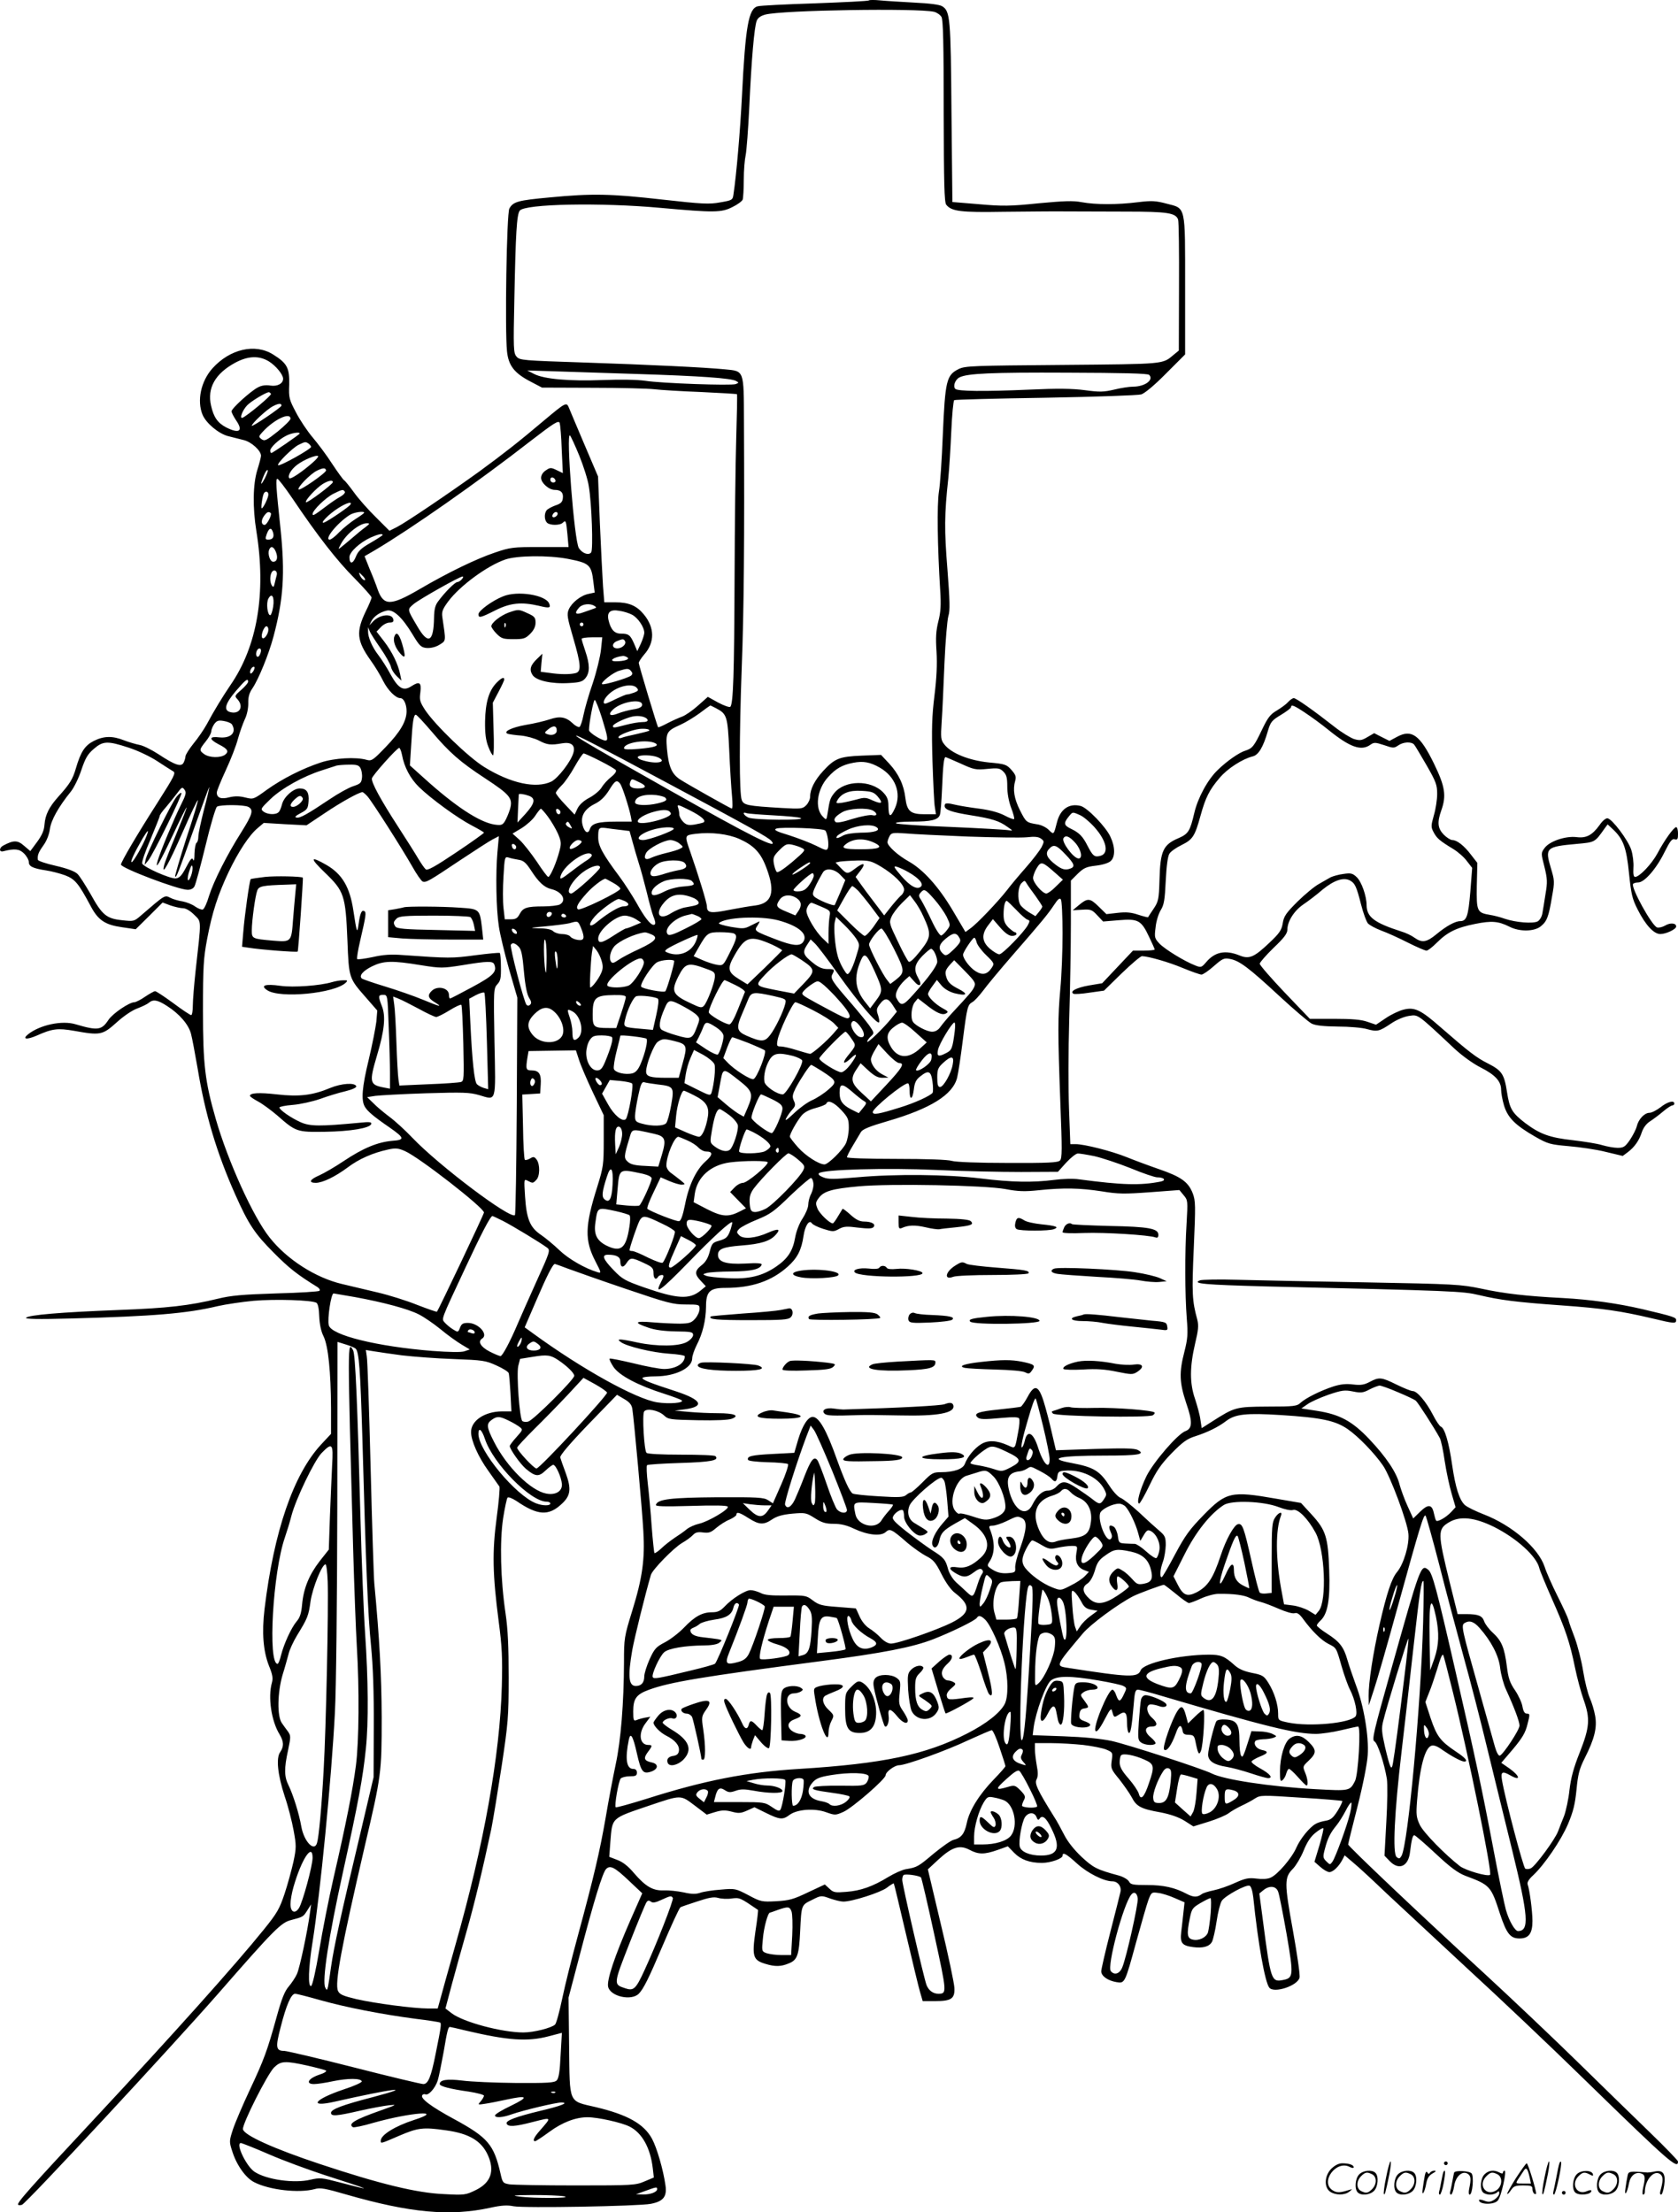 <svg version="1.0" xmlns="http://www.w3.org/2000/svg"
  viewBox="0 0 910.648 1200.415"
 preserveAspectRatio="xMidYMid meet">
<g transform="translate(-0.352,1200.812) scale(0.1,-0.1)"
fill="#000000" stroke="none">
<path d="M4719 12006 c-3 -4 -135 -10 -292 -16 -157 -5 -297 -12 -311 -16 -50
-12 -67 -107 -86 -489 -9 -181 -30 -427 -46 -532 -4 -30 -7 -32 -72 -43 -59
-11 -98 -9 -312 15 -283 32 -382 34 -612 12 -174 -16 -199 -23 -220 -60 -15
-25 -25 -661 -13 -775 8 -78 40 -119 129 -165 l61 -32 275 -1 c151 0 302 -4
335 -8 33 -4 147 -11 253 -15 106 -5 194 -10 195 -12 2 -2 0 -110 -4 -239 -4
-129 -8 -471 -9 -760 -2 -516 -7 -680 -23 -697 -5 -4 -34 6 -66 23 l-56 31
-54 -48 c-29 -26 -67 -52 -85 -59 -17 -6 -53 -22 -80 -36 -26 -14 -49 -24 -51
-22 -5 6 -105 338 -105 349 0 6 13 26 29 45 59 66 58 147 -2 219 -39 47 -81
65 -155 65 l-59 0 -7 88 c-3 48 -11 201 -17 341 l-10 254 -75 176 c-41 97 -79
186 -84 199 -12 29 -19 25 -130 -68 -143 -121 -224 -184 -355 -280 -161 -116
-397 -276 -448 -302 l-40 -20 -74 74 c-41 40 -95 101 -119 135 -25 34 -48 63
-53 65 -4 2 -33 41 -64 88 -30 47 -79 112 -107 145 -28 33 -69 94 -90 135 -37
70 -40 79 -37 151 2 91 -11 116 -88 164 -98 61 -234 29 -328 -75 -63 -70 -86
-176 -54 -253 20 -46 86 -101 137 -115 25 -6 64 -16 87 -22 41 -10 93 -57 93
-85 0 -7 -9 -42 -20 -77 -24 -77 -26 -204 -5 -333 54 -335 5 -624 -142 -836
-40 -59 -88 -137 -128 -212 -15 -27 -46 -73 -71 -103 -24 -30 -44 -62 -44 -70
0 -8 -5 -24 -10 -34 -13 -25 -46 -14 -137 46 -37 24 -83 47 -102 50 -20 4 -58
15 -84 25 -63 25 -110 24 -164 -3 -49 -25 -71 -58 -98 -150 -17 -58 -32 -83
-96 -154 -49 -55 -70 -97 -74 -150 -2 -31 -13 -57 -40 -94 l-37 -50 -34 29
c-35 31 -57 31 -113 1 -23 -12 -23 -37 0 -31 62 16 88 13 113 -12 14 -14 26
-35 26 -47 0 -23 22 -34 95 -45 27 -4 73 -16 101 -26 55 -21 73 -43 140 -168
40 -76 78 -101 169 -114 l75 -11 73 72 73 73 43 -16 c24 -8 55 -15 68 -15 15
0 39 -14 60 -35 41 -41 40 -18 8 -305 -8 -74 -15 -159 -15 -187 0 -29 -4 -53
-9 -53 -5 0 -49 29 -97 65 -49 36 -93 65 -99 65 -5 0 -30 -14 -54 -30 -24 -17
-51 -30 -58 -30 -28 0 -119 -62 -141 -96 -37 -56 -58 -59 -177 -24 -74 23
-195 -3 -259 -54 -34 -27 -8 -31 47 -7 85 38 114 41 202 26 143 -26 155 -23
230 44 37 34 85 67 113 77 26 10 54 23 63 31 24 20 48 16 100 -18 66 -42 116
-100 129 -150 6 -22 22 -107 36 -188 41 -249 103 -457 204 -684 72 -162 106
-213 210 -317 81 -82 128 -119 237 -186 10 -7 15 -15 10 -20 -4 -4 -110 -11
-235 -14 -183 -6 -244 -11 -317 -29 -153 -37 -270 -51 -540 -61 -312 -12 -486
-27 -500 -42 -7 -7 62 -9 245 -4 448 12 627 27 795 67 44 10 132 23 195 29
116 10 318 4 341 -11 8 -5 14 -33 15 -74 2 -43 10 -82 24 -109 25 -53 39 -191
40 -390 l0 -138 -55 -59 c-149 -162 -255 -469 -306 -893 -15 -127 -7 -227 24
-306 20 -49 23 -68 16 -93 -22 -77 -3 -208 42 -280 23 -39 24 -65 3 -96 -23
-32 -14 -122 25 -241 18 -52 39 -135 48 -184 15 -82 15 -94 -1 -170 -10 -44
-31 -122 -48 -173 -27 -81 -40 -105 -113 -195 -153 -190 -498 -575 -910 -1017
-363 -389 -432 -467 -423 -476 3 -3 12 -3 21 0 26 11 799 843 1064 1145 303
347 342 387 397 400 64 17 65 17 87 52 l21 33 -7 -50 c-12 -92 -55 -296 -70
-328 -8 -18 -28 -48 -44 -67 -23 -26 -39 -68 -66 -165 -51 -184 -68 -231 -146
-397 -38 -81 -79 -177 -91 -213 -21 -64 -21 -68 -4 -120 23 -74 73 -145 120
-168 82 -42 242 -60 327 -37 31 9 57 4 174 -30 345 -99 560 -119 780 -71 59
13 92 15 125 8 57 -11 678 0 745 13 68 13 89 39 80 100 -12 86 -47 205 -73
253 -44 81 -133 131 -306 172 -150 35 -140 14 -144 330 l-3 264 60 228 c78
299 125 451 144 470 22 22 46 10 125 -65 l71 -67 -64 -145 c-87 -199 -130
-328 -121 -363 13 -52 126 -77 166 -37 25 25 54 83 125 250 52 122 92 209 101
219 2 2 42 16 89 31 66 22 92 27 116 20 17 -5 51 -7 74 -3 43 5 44 5 142 -62
2 -1 -4 -54 -14 -118 -19 -135 -13 -155 55 -175 52 -16 85 -15 127 3 46 18 55
46 61 175 7 143 6 141 64 169 49 25 51 25 98 8 26 -9 58 -17 72 -17 49 0 201
49 236 75 19 15 37 25 38 24 2 -2 31 -125 66 -274 35 -148 69 -291 77 -317
l14 -48 67 0 c88 0 108 13 105 72 -1 24 -33 178 -73 343 l-71 300 57 53 c75
69 116 81 169 53 49 -26 80 -26 152 -1 l56 20 34 -35 c36 -37 84 -55 151 -55
47 0 112 23 112 39 0 22 21 10 79 -43 56 -51 145 -96 191 -96 30 0 51 -28 44
-58 -3 -15 -28 -113 -55 -218 -27 -105 -49 -201 -49 -212 0 -26 35 -51 83 -59
45 -7 45 -8 107 219 28 101 57 203 66 227 16 42 18 43 53 38 20 -2 61 -15 90
-28 l53 -23 -6 -55 c-3 -31 -9 -79 -12 -106 -7 -60 4 -74 65 -82 53 -7 88 3
102 29 6 12 18 62 25 111 7 49 20 99 28 111 17 27 132 90 151 82 8 -3 16 -28
20 -63 26 -253 64 -462 87 -490 26 -32 153 10 164 54 4 13 -13 129 -36 257
-47 259 -47 287 1 335 16 17 42 60 57 97 19 47 38 76 64 97 21 17 40 28 43 25
3 -2 -7 -44 -21 -93 l-27 -89 32 -28 c17 -15 39 -28 49 -28 20 0 52 31 71 68
l12 23 47 -40 c26 -21 108 -97 182 -168 75 -70 273 -254 440 -409 168 -154
453 -424 633 -600 463 -451 507 -489 507 -444 0 5 -68 76 -152 157 -84 81
-263 256 -398 388 -135 132 -360 345 -500 474 -353 324 -740 691 -740 701 0 5
23 98 51 207 30 119 52 230 55 278 7 101 -21 268 -64 380 -16 44 -37 105 -46
136 -20 71 -43 100 -112 144 -30 19 -54 39 -54 43 0 5 9 17 20 27 39 36 53
114 47 274 -6 179 -18 217 -96 302 l-57 62 -134 23 c-245 43 -272 37 -395 -89
-76 -78 -100 -111 -155 -214 -36 -68 -68 -123 -72 -123 -12 0 -9 42 7 85 8 22
14 62 15 89 0 44 -4 52 -37 80 -20 17 -69 61 -109 99 -40 37 -84 71 -98 77
-14 5 -40 33 -59 62 -55 86 -87 105 -209 128 -136 25 -68 40 182 40 181 0 222
7 179 30 -18 10 -73 11 -234 6 l-211 -7 -23 98 c-12 54 -32 130 -44 168 -28
88 -50 93 -87 23 -14 -26 -31 -50 -37 -53 -7 -2 -61 -9 -120 -15 -110 -11
-136 -21 -116 -41 13 -13 33 -14 139 -4 56 5 83 4 88 -3 4 -7 2 -40 -5 -74
-18 -96 -14 -91 -56 -72 -61 27 -108 29 -145 6 -36 -22 -73 -67 -88 -106 -10
-29 -60 -46 -130 -46 -42 0 -50 -4 -100 -55 -30 -30 -59 -55 -64 -55 -5 0 -17
-7 -25 -14 -14 -12 -39 -14 -147 -7 -72 4 -136 11 -143 15 -17 11 -44 70 -86
186 -56 158 -97 230 -131 230 -26 0 -55 -46 -78 -120 l-22 -75 -115 -6 c-116
-6 -143 -12 -136 -32 2 -6 43 -11 106 -13 56 -1 106 -6 111 -10 4 -5 -12 -55
-37 -111 l-45 -102 -26 17 c-23 15 -57 17 -277 16 -251 -2 -322 -10 -332 -41
-3 -9 42 -10 190 -6 127 4 196 3 200 -4 9 -14 -107 -82 -157 -93 -22 -5 -51
-18 -65 -29 -14 -12 -44 -33 -66 -47 -22 -15 -55 -40 -72 -57 -18 -17 -35 -28
-38 -26 -2 3 -9 68 -15 145 -5 76 -15 181 -21 232 -6 52 -8 97 -4 100 4 4 85
9 180 12 166 5 214 14 191 37 -4 5 -88 8 -186 8 -106 0 -183 4 -188 10 -13 14
-24 207 -13 224 13 20 78 7 108 -21 23 -22 34 -23 181 -26 101 -2 168 1 187 8
45 17 14 30 -76 30 -42 0 -112 3 -155 7 l-79 7 54 7 c111 15 94 51 -45 97
-145 47 -184 63 -184 73 0 5 33 9 73 9 106 1 197 45 197 98 0 13 11 45 24 71
33 64 50 134 51 209 0 82 20 102 104 102 145 0 252 37 339 115 53 47 75 91 86
166 8 56 31 91 45 70 5 -8 34 -22 63 -31 51 -16 56 -16 85 0 26 14 43 15 103
7 52 -6 75 -6 83 2 16 16 -8 31 -50 31 -24 0 -44 10 -73 36 -22 20 -42 35 -44
33 -1 -2 -13 -21 -25 -41 -12 -21 -25 -38 -28 -38 -17 0 -72 53 -83 80 -11 28
-11 34 7 58 27 37 73 50 216 63 172 16 685 6 798 -15 69 -13 104 -14 180 -6
135 14 224 12 341 -6 90 -15 124 -15 262 -5 l160 12 23 -28 c23 -27 23 -31 16
-153 -10 -159 -9 -386 1 -515 7 -87 5 -111 -13 -182 -29 -112 -27 -167 10
-278 35 -101 34 -138 -4 -152 -42 -15 -173 -167 -212 -245 -35 -73 -56 -148
-39 -148 5 1 30 45 56 99 38 79 62 114 120 174 59 60 83 78 128 92 68 22 125
50 168 83 49 37 107 44 297 32 220 -14 295 -30 362 -76 58 -40 145 -130 192
-198 40 -58 133 -308 138 -371 5 -60 -26 -164 -62 -207 -29 -34 -56 -115 -95
-286 -35 -154 -60 -315 -59 -387 l1 -50 28 86 c16 47 72 242 125 435 127 459
145 518 155 508 4 -5 38 -126 75 -269 36 -143 96 -366 131 -495 36 -129 94
-354 129 -500 36 -146 96 -394 135 -551 88 -359 94 -438 32 -439 -17 0 -49 55
-66 115 -8 28 -38 172 -66 320 -66 347 -99 502 -210 985 -100 437 -123 522
-145 540 -40 33 -43 24 -201 -538 -97 -345 -107 -385 -91 -393 17 -10 53 -119
67 -203 4 -28 3 -133 -3 -234 l-10 -183 28 -29 c51 -53 103 -29 111 52 8 65
14 88 23 88 5 0 57 -45 116 -100 80 -75 120 -104 161 -120 134 -50 139 -55
188 -207 36 -108 56 -133 106 -133 50 0 70 27 70 95 0 54 -16 172 -26 198 -4
11 6 28 29 49 62 58 152 190 190 279 29 69 38 107 46 186 8 83 15 112 44 170
54 106 69 168 57 232 -5 29 -18 72 -29 96 -10 23 -27 89 -36 146 -9 57 -30
138 -45 179 -16 41 -32 86 -35 100 -4 14 -31 72 -60 130 -29 58 -60 128 -69
157 -34 102 -177 225 -330 284 -44 17 -91 40 -103 51 -30 28 -51 95 -69 218
-17 120 -40 199 -61 207 -7 3 -27 32 -43 64 -36 70 -86 129 -109 129 -10 0
-49 16 -88 35 -83 41 -95 42 -146 15 -30 -16 -48 -19 -91 -14 -38 5 -69 1
-107 -11 -70 -23 -148 -62 -177 -88 -20 -19 -35 -21 -180 -21 -173 -1 -178 -3
-302 -82 l-55 -35 -7 46 c-3 25 -17 75 -29 112 -30 86 -29 175 0 300 18 75 20
98 12 131 -28 102 -30 143 -19 389 10 232 10 255 -6 297 -24 61 -63 89 -182
130 -55 19 -133 48 -175 65 -81 33 -231 71 -278 71 l-29 0 -7 188 c-4 103 -4
322 1 487 5 165 9 402 9 527 l0 228 37 37 c32 31 46 38 98 44 36 4 69 14 81
25 25 22 25 76 -1 131 -24 54 -126 159 -162 168 -62 16 -110 -17 -128 -87 -18
-70 -17 -70 -44 -44 -13 14 -41 28 -62 31 -61 10 -62 11 -95 76 -32 64 -40
113 -26 161 6 22 2 33 -21 59 -26 29 -34 32 -122 40 -107 11 -203 49 -241 97
-20 25 -21 35 -15 127 4 55 10 197 15 315 5 118 15 233 21 255 10 31 8 83 -5
255 -17 212 -17 294 5 495 5 50 12 163 16 253 4 89 11 165 16 169 6 3 229 9
496 13 278 5 501 13 519 18 20 7 72 50 135 114 l103 103 0 370 c0 442 5 421
-100 448 -60 16 -82 17 -156 8 -111 -14 -229 -14 -305 0 -46 9 -96 7 -235 -6
-155 -16 -196 -16 -322 -5 l-145 12 -5 487 c-4 512 -7 548 -50 575 -14 9 -68
16 -152 20 -71 4 -155 9 -185 12 -30 3 -58 3 -61 0z m354 -62 c15 -4 33 -16
40 -28 9 -16 12 -145 12 -512 1 -388 3 -495 14 -507 29 -36 79 -42 311 -38
124 1 277 3 340 2 63 0 210 -1 325 -1 223 0 269 -7 282 -43 4 -12 6 -177 5
-366 l-1 -345 -28 -23 c-62 -52 -43 -50 -603 -55 -483 -4 -528 -5 -563 -22
-67 -33 -74 -61 -87 -361 -5 -127 -14 -264 -21 -305 -11 -73 -8 -295 7 -536 5
-78 3 -116 -10 -167 -13 -52 -15 -89 -10 -164 4 -69 1 -140 -11 -238 -14 -113
-16 -181 -11 -355 4 -118 9 -232 13 -252 l6 -38 -62 0 c-76 0 -95 16 -104 88
-8 71 -37 132 -88 187 l-44 47 -105 -4 c-121 -5 -146 -15 -209 -83 -46 -50
-71 -99 -71 -140 0 -14 -10 -35 -21 -46 -20 -20 -28 -21 -133 -15 -186 11
-206 15 -217 43 -14 37 -14 343 0 723 12 306 15 701 12 1332 -1 280 2 272
-103 282 -113 11 -406 25 -763 37 -334 11 -351 12 -368 32 -17 19 -18 41 -12
316 7 356 13 454 29 476 27 37 440 45 766 15 289 -26 329 -26 389 5 27 13 51
31 55 40 3 9 6 58 6 108 0 51 5 110 10 132 5 22 14 141 20 265 12 261 27 430
40 465 6 16 21 27 47 34 89 24 825 36 916 15z m-3610 -1897 c37 -23 77 -71 77
-94 0 -26 -31 -43 -69 -37 -25 4 -48 1 -68 -10 -39 -20 -143 -114 -143 -130 0
-6 11 -28 25 -49 40 -58 17 -74 -54 -38 -46 24 -68 55 -82 118 -22 95 22 174
131 233 69 37 129 40 183 7z m1992 -68 c351 -11 516 -23 543 -38 16 -9 16 -10
-2 -17 -24 -9 -403 4 -491 18 -43 6 -132 8 -230 4 -181 -7 -319 5 -373 33
l-37 19 130 -4 c72 -2 279 -9 460 -15z m2785 -5 c27 -27 -23 -64 -88 -64 -20
0 -66 -7 -102 -16 -56 -13 -79 -14 -159 -3 -69 9 -150 10 -300 3 -252 -11
-390 -9 -403 4 -14 14 -1 50 22 62 41 22 174 28 587 26 295 -1 435 -4 443 -12z
m-4766 -103 c5 -8 -131 -121 -155 -130 -17 -5 0 40 25 67 19 21 100 70 118 72
4 0 9 -4 12 -9z m57 -64 c-1 -10 -161 -118 -161 -109 0 13 83 90 115 106 30
16 47 17 46 3z m49 -71 c0 -7 -31 -38 -69 -69 -62 -49 -71 -54 -88 -42 -17 13
-17 15 7 41 62 67 150 108 150 70z m1472 -168 l6 -127 -33 16 c-31 15 -36 15
-59 -1 -16 -10 -26 -26 -26 -41 0 -27 42 -65 74 -65 33 0 48 -15 44 -45 -2
-21 -11 -30 -42 -40 -21 -8 -43 -20 -47 -27 -13 -19 -11 -52 3 -66 15 -15 70
-16 86 0 16 16 18 11 25 -64 l6 -68 -155 0 c-146 0 -162 -2 -244 -30 -99 -33
-253 -107 -410 -199 -156 -91 -194 -91 -226 -4 -9 27 -29 78 -45 115 l-27 68
55 32 c196 116 562 372 847 594 127 98 151 113 157 97 3 -10 9 -75 11 -145z
m-1422 88 c0 -5 -147 -106 -154 -106 -3 0 -6 6 -6 13 0 17 46 60 85 80 27 15
75 23 75 13z m1518 -122 c22 -55 46 -129 51 -165 16 -92 24 -341 13 -358 -13
-18 -48 -6 -67 23 -25 37 -71 636 -48 611 5 -5 28 -55 51 -111z m-1471 68 c6
-4 13 -12 15 -18 3 -11 -171 -108 -179 -100 -9 8 77 93 110 110 37 18 38 18
54 8z m20 -107 c-55 -48 -116 -89 -123 -82 -12 12 9 48 42 73 35 27 105 56
114 47 3 -3 -12 -20 -33 -38z m76 -39 c3 -12 -141 -112 -149 -104 -9 10 63 84
99 102 33 16 47 17 50 2z m-332 -43 c-24 -45 -27 -37 -6 14 8 20 18 34 21 30
3 -3 -4 -22 -15 -44z m1577 -11 c2 -7 -3 -12 -12 -12 -9 0 -16 7 -16 16 0 17
22 14 28 -4z m-1427 -99 c135 -201 242 -338 336 -432 51 -52 93 -99 93 -105 0
-6 -14 -40 -31 -74 -54 -112 -50 -160 26 -267 24 -33 54 -83 68 -112 26 -51
68 -93 93 -93 19 0 34 -33 34 -72 -1 -54 -34 -111 -113 -193 -69 -72 -77 -77
-103 -70 -59 17 -176 10 -249 -14 -103 -34 -210 -89 -293 -148 -73 -53 -73
-53 -118 -42 -32 8 -56 8 -86 1 -45 -12 -68 -3 -68 26 0 8 22 63 49 121 27 58
57 135 66 171 10 36 27 83 37 105 12 24 19 59 19 87 -1 34 5 56 23 82 33 49
89 186 114 281 54 203 63 341 38 583 -25 235 -27 272 -17 272 5 0 42 -48 82
-107z m219 89 c0 -11 -140 -116 -146 -109 -8 8 57 78 91 99 31 19 55 23 55 10z
m65 -52 c3 -6 -8 -18 -26 -28 -17 -9 -52 -33 -78 -53 -61 -46 -71 -52 -71 -40
0 20 71 89 113 110 48 24 53 25 62 11z m-415 -15 c0 -18 -28 -75 -36 -75 -6 0
4 69 12 82 9 14 24 9 24 -7z m445 -55 c-8 -13 -119 -88 -142 -97 -29 -10 25
46 76 78 45 29 78 38 66 19z m-432 -46 c8 -8 -21 -64 -33 -64 -18 0 -21 22 -6
45 17 25 27 30 39 19z m507 2 c0 -2 -21 -18 -47 -34 -27 -17 -66 -49 -88 -71
-21 -23 -45 -41 -52 -41 -32 0 39 89 107 133 21 15 80 24 80 13z m1050 -5 c0
-12 -20 -25 -27 -18 -7 7 6 27 18 27 5 0 9 -4 9 -9z m-1044 -74 c-17 -12 -48
-38 -70 -57 -23 -20 -50 -42 -60 -50 -18 -15 -19 -14 -3 15 28 55 103 115 142
114 17 0 16 -3 -9 -22z m-501 -27 c8 -25 -1 -40 -25 -40 -17 0 -18 4 -9 30 13
35 25 38 34 10z m595 -15 c0 -2 -29 -21 -65 -42 -51 -29 -68 -45 -80 -75 -16
-41 -35 -43 -35 -3 0 28 56 79 114 106 40 18 66 24 66 14z m-579 -92 c12 -31
6 -53 -15 -53 -17 0 -31 42 -22 65 9 23 25 18 37 -12z m1583 -37 c119 -23 129
-32 140 -127 l7 -56 -32 -7 c-43 -8 -93 -48 -109 -85 -11 -26 -8 -44 24 -153
43 -147 45 -183 14 -192 -30 -8 -84 -8 -143 1 l-47 6 4 49 5 49 -28 -27 c-38
-36 -44 -60 -25 -89 20 -30 103 -49 199 -43 58 3 73 8 88 27 24 30 24 73 -1
146 -11 32 -20 62 -20 67 0 4 25 8 56 8 l56 0 -7 -67 c-4 -38 -24 -120 -45
-183 -22 -63 -44 -141 -50 -172 -6 -32 -16 -60 -21 -64 -6 -3 -23 5 -37 19
-37 35 -70 41 -125 22 -27 -9 -85 -23 -129 -30 -80 -14 -129 -39 -97 -49 8 -2
39 -7 69 -9 31 -3 75 -15 98 -27 45 -24 64 -26 127 -15 48 8 71 -10 61 -49
-11 -46 -84 -141 -121 -159 -82 -39 -219 -10 -363 79 -86 53 -266 227 -321
309 -29 45 -32 55 -26 98 6 53 -5 60 -50 31 -42 -27 -69 -12 -111 63 -20 38
-50 84 -66 105 -34 43 -58 99 -57 130 l0 23 9 -22 c5 -13 32 -54 59 -93 27
-39 52 -84 56 -99 3 -16 18 -39 32 -52 l25 -24 -7 35 c-12 57 -44 122 -87 178
l-41 53 23 24 c13 14 34 25 47 25 18 0 24 5 21 17 -6 34 -72 28 -109 -10 l-21
-22 11 23 c14 26 45 48 83 57 36 9 85 -37 141 -130 38 -63 46 -70 77 -73 22
-1 48 5 69 18 36 23 35 15 15 150 -4 29 1 43 33 86 63 84 210 192 308 226 63
22 233 24 339 4z m-1579 -90 c-2 -6 -6 -24 -10 -40 -5 -23 -8 -27 -16 -15 -13
20 -11 63 3 77 13 13 29 -2 23 -22z m470 -6 c10 -11 13 -20 7 -20 -6 0 -16 9
-22 20 -6 11 -9 20 -7 20 2 0 12 -9 22 -20z m535 -15 c-7 -8 -18 -15 -24 -15
-13 0 -68 -55 -104 -104 -17 -22 -22 -44 -23 -90 -2 -133 -32 -148 -91 -46
-56 95 -55 90 -19 121 33 27 249 149 265 149 5 0 3 -7 -4 -15z m-1024 -149
c-4 -25 -11 -46 -16 -46 -15 0 -23 66 -10 90 19 35 34 9 26 -44z m1744 4 c12
-7 11 -10 -5 -15 -11 -4 -37 -13 -57 -20 -42 -15 -50 -5 -21 27 17 19 59 24
83 8z m203 -47 c32 -16 67 -68 67 -98 0 -11 -9 -38 -19 -60 l-19 -40 -17 40
c-21 48 -30 55 -72 55 -35 0 -55 22 -67 73 -10 43 9 60 58 51 23 -3 54 -13 69
-21z m-263 -53 c0 -5 -4 -10 -10 -10 -5 0 -10 5 -10 10 0 6 5 10 10 10 6 0 10
-4 10 -10z m-1710 -28 c0 -25 -25 -58 -34 -44 -8 13 10 62 24 62 5 0 10 -8 10
-18z m1935 -62 c10 -16 -15 -40 -41 -40 -31 0 -32 28 -1 40 30 12 35 12 42 0z
m-1975 -52 c0 -7 -4 -19 -9 -27 -11 -17 -23 1 -15 23 7 19 24 21 24 4z m1988
-37 c16 -10 -16 -21 -62 -21 -44 0 -11 24 39 29 6 0 16 -3 23 -8z m-2028 -72
c-7 -11 -14 -18 -17 -15 -8 8 5 36 17 36 7 0 7 -6 0 -21z m2049 -3 c8 -10 8
-16 -1 -24 -19 -14 -150 -53 -157 -46 -9 9 60 64 94 73 43 13 51 13 64 -3z
m-2079 -57 c0 -7 -17 -26 -37 -44 -37 -32 -37 -34 -20 -52 36 -41 9 -84 -43
-68 -34 11 -23 47 33 113 52 61 67 73 67 51z m2110 -34 c10 -12 8 -16 -15 -25
-14 -5 -32 -10 -38 -10 -7 0 -34 -12 -62 -25 -27 -14 -53 -25 -57 -25 -17 0
-6 28 20 52 47 44 128 62 152 33z m-190 -162 c33 -107 35 -123 19 -123 -21 0
-89 43 -89 56 0 39 24 164 31 164 5 0 22 -44 39 -97z m218 68 c-2 -10 -18 -18
-48 -22 -25 -4 -62 -14 -82 -22 -44 -18 -58 -7 -27 22 48 44 164 61 157 22z
m400 -15 c61 -32 64 -42 73 -228 4 -95 11 -206 15 -247 4 -46 4 -72 -2 -70
-18 7 -238 131 -277 156 -48 30 -65 71 -74 168 -7 88 -2 97 72 130 27 12 75
41 105 63 30 23 56 41 58 42 2 0 15 -6 30 -14z m-1544 -125 c99 -117 156 -167
292 -256 137 -90 152 -109 135 -168 -7 -23 -20 -53 -28 -66 -13 -20 -20 -22
-56 -17 -82 13 -213 99 -380 250 l-79 71 7 110 c7 126 13 165 25 165 5 0 42
-40 84 -89z m1174 61 c2 -8 -8 -12 -30 -12 -18 0 -58 -7 -88 -15 -65 -17 -70
-18 -70 -6 0 11 65 42 105 51 36 8 77 -1 83 -18z m-2256 -24 c27 -44 -5 -77
-67 -71 -57 7 -59 -9 -6 -37 50 -25 59 -39 36 -57 -25 -18 -85 -17 -113 3 -28
20 -28 24 8 69 17 21 30 45 30 54 0 9 7 27 16 40 14 19 23 22 52 17 19 -3 39
-11 44 -18z m1763 -34 c0 -20 -26 -30 -53 -19 -15 6 -14 9 7 26 28 23 46 20
46 -7z m501 -1 c-2 -2 -33 -10 -68 -18 -34 -7 -71 -16 -80 -20 -10 -4 -18 -3
-18 3 0 12 72 40 115 45 31 3 59 -2 51 -10z m110 -289 c436 -233 537 -289 554
-309 43 -52 -103 21 -568 284 -351 198 -492 280 -492 287 0 7 106 -48 506
-262z m-74 220 c20 -13 -10 -22 -89 -29 -56 -5 -83 -4 -83 3 0 32 130 51 172
26z m-2859 -23 c49 -16 116 -48 154 -73 38 -25 76 -49 86 -55 16 -8 7 -26 -84
-169 -109 -170 -199 -323 -199 -337 0 -19 311 -137 362 -137 17 0 31 7 37 19
6 10 33 110 60 221 27 113 55 206 62 211 19 12 146 11 170 -1 30 -16 23 -40
-37 -136 -80 -126 -151 -268 -176 -347 -11 -38 -26 -71 -34 -74 -7 -2 -25 5
-41 16 -16 12 -47 24 -68 28 -22 3 -53 12 -68 20 -30 15 -27 17 -158 -96 -38
-33 -40 -33 -104 -26 -84 9 -107 28 -170 142 -28 48 -59 98 -71 109 -14 14
-53 29 -117 44 -54 12 -98 27 -98 33 -3 25 3 40 30 78 17 23 31 58 35 87 6 49
47 122 114 205 17 21 43 74 57 117 22 65 34 86 68 115 50 43 74 44 190 6z
m1482 -38 c12 -67 45 -129 93 -176 66 -64 209 -168 286 -208 36 -19 66 -36 66
-39 0 -3 -68 -52 -152 -108 -113 -76 -155 -99 -164 -91 -7 6 -25 32 -40 57
-15 26 -65 105 -111 176 -92 142 -146 240 -141 261 4 17 136 165 148 165 4 0
11 -17 15 -37z m1074 -33 c44 -22 83 -45 87 -51 4 -7 -7 -22 -26 -37 -18 -14
-41 -39 -51 -56 -10 -17 -40 -42 -66 -56 -31 -16 -54 -37 -65 -58 l-16 -34
-51 54 c-28 29 -51 58 -51 64 0 5 14 23 31 40 17 16 49 62 71 102 22 39 44 72
49 72 5 0 45 -18 88 -40z m315 19 c54 -25 -4 -39 -77 -18 -21 5 -35 14 -32 20
8 13 79 11 109 -2z m1643 -34 c72 -33 82 -35 144 -29 60 6 69 4 88 -15 17 -17
21 -33 21 -81 0 -36 8 -81 21 -115 12 -31 19 -59 16 -61 -3 -3 -27 6 -53 20
-31 16 -80 29 -134 36 -47 6 -103 15 -125 20 -55 13 -65 12 -65 -5 0 -21 38
-34 145 -51 112 -18 151 -30 195 -62 31 -21 32 -23 10 -19 -14 3 -155 11 -315
18 -159 6 -294 15 -299 20 -6 5 31 9 86 9 105 0 142 9 152 36 4 9 9 74 12 143
5 124 10 171 19 171 2 0 39 -16 82 -35z m-439 -22 c84 -48 119 -138 83 -219
-25 -55 -35 -52 -36 11 0 34 -7 51 -28 73 -67 70 -209 68 -266 -3 -22 -28 -25
-37 -36 -109 -6 -39 -7 -39 -26 -19 -45 45 -32 148 28 214 42 47 78 67 136 78
55 11 93 4 145 -26z m-2818 -3 c6 -12 10 -35 8 -52 -3 -28 -9 -33 -48 -46 -25
-8 -82 -40 -128 -71 -121 -81 -160 -103 -179 -99 -13 2 -6 9 22 24 36 19 40
25 43 63 4 50 -10 71 -48 71 -35 0 -86 -46 -96 -86 -4 -16 -11 -35 -17 -41
-13 -17 -59 -16 -83 1 -18 14 -16 17 38 69 62 59 177 123 278 155 36 12 72 23
80 26 8 2 38 5 67 5 43 1 54 -3 63 -19z m1514 -77 c42 -19 38 -33 -9 -33 -36
0 -50 12 -41 35 7 19 8 19 50 -2z m-105 -7 c11 -14 47 -124 58 -178 l5 -28
-85 0 c-98 0 -132 -10 -142 -40 -9 -29 -28 -20 -39 18 -14 49 8 89 63 117 33
16 56 38 79 74 33 54 42 60 61 37z m-2385 -118 c-35 -70 -111 -252 -125 -301
-16 -57 10 -13 81 137 40 86 75 155 76 153 2 -2 -24 -67 -56 -145 -33 -79 -63
-155 -66 -170 -15 -63 26 10 101 181 43 98 80 176 82 173 3 -2 -25 -95 -62
-206 -36 -112 -63 -205 -61 -208 7 -6 13 9 107 273 43 121 78 216 78 212 1 -4
-12 -60 -29 -124 -16 -63 -30 -128 -30 -143 0 -16 -4 -32 -10 -35 -5 -3 -10
-30 -11 -58 0 -31 -3 -45 -7 -34 -6 14 -14 6 -38 -40 -23 -44 -36 -59 -56 -61
-29 -4 -176 61 -183 81 -3 7 17 66 45 130 27 65 50 122 50 127 0 6 15 27 33
47 18 21 45 55 61 76 26 35 29 37 41 20 11 -15 8 -27 -21 -85z m3783 48 c31
-37 23 -43 -28 -21 -36 17 -45 17 -87 5 -26 -7 -62 -15 -81 -18 -29 -4 -32 -2
-24 12 22 40 65 57 132 53 55 -3 67 -7 88 -31z m-2770 2 c26 -29 186 -280 243
-380 24 -43 50 -80 57 -83 19 -7 34 2 203 115 80 53 160 105 178 114 l33 17
-8 -88 c-10 -114 -7 -307 8 -403 6 -41 31 -145 55 -230 l45 -155 -3 -587 c-2
-322 -6 -589 -10 -593 -24 -24 -412 268 -556 419 -40 42 -97 94 -126 115 -29
22 -68 54 -86 73 l-34 33 45 7 c24 3 148 10 274 14 202 6 237 5 289 -10 95
-28 90 -47 83 287 -5 286 -5 292 16 315 17 18 20 34 19 93 0 39 -3 74 -6 76
-3 3 -62 -3 -133 -12 -126 -17 -142 -17 -394 1 -64 5 -106 2 -163 -11 -43 -9
-80 -14 -84 -11 -3 4 4 48 16 99 32 138 34 155 23 161 -14 9 -23 -9 -31 -68
-8 -58 -10 -51 -29 73 -19 126 -61 197 -146 246 -89 51 -92 39 -8 -42 104
-100 112 -122 122 -368 8 -206 8 -204 101 -310 l61 -70 -5 -60 c-4 -33 -22
-125 -41 -205 -37 -152 -42 -221 -22 -256 14 -25 48 -54 134 -113 83 -58 85
-68 15 -73 -79 -7 -157 -39 -262 -109 -49 -33 -110 -68 -135 -79 -51 -22 -59
-40 -17 -40 38 1 104 33 173 84 61 46 136 79 220 97 40 9 55 7 91 -9 77 -34
428 -307 428 -333 0 -10 -247 -529 -255 -538 -3 -2 -51 15 -108 37 -57 23
-153 53 -213 67 -60 14 -147 35 -194 46 -144 34 -299 133 -393 252 -89 111
-226 413 -292 642 -59 204 -70 297 -70 590 0 239 3 284 23 390 27 142 58 238
116 361 52 109 112 201 158 239 l33 28 116 -7 116 -6 99 66 c86 58 186 114
205 114 3 0 15 -10 26 -22z m877 2 c38 -14 32 -41 -18 -97 l-44 -48 3 75 c2
41 4 76 4 78 2 5 31 1 55 -8z m740 -10 c13 -13 4 -20 -41 -31 -60 -14 -123
-11 -123 5 0 31 48 47 115 40 22 -3 44 -9 49 -14z m-1968 -2 c8 -13 -30 -48
-52 -48 -20 0 -17 16 8 40 25 23 34 25 44 8z m2102 -67 c61 -31 89 -55 74 -65
-5 -3 -27 -8 -49 -12 -34 -5 -45 -2 -62 15 -12 12 -21 30 -21 40 0 11 -3 26
-6 35 -8 22 -2 20 64 -13z m-771 -34 c18 -24 42 -65 54 -91 18 -43 20 -53 9
-94 -15 -60 -50 -142 -61 -142 -5 0 -33 38 -63 84 -31 45 -72 98 -93 117 l-38
34 50 30 c27 17 61 47 74 68 13 20 27 37 30 37 3 0 21 -20 38 -43z m68 25 c0
-18 -20 -15 -23 4 -3 10 1 15 10 12 7 -3 13 -10 13 -16z m599 -7 c9 -24 -164
-69 -178 -47 -9 15 36 43 92 57 51 13 78 10 86 -10z m1097 15 c26 -15 24 -32
-4 -25 -12 3 -60 -6 -106 -20 -55 -18 -87 -23 -93 -17 -14 14 -3 30 36 53 35
21 134 26 167 9z m-539 -26 c73 -4 140 -10 148 -15 24 -13 -255 -11 -285 3
-26 12 -36 34 -10 24 8 -3 74 -8 147 -12z m1661 2 c18 -7 54 -37 80 -66 67
-75 81 -144 31 -156 -31 -8 -40 0 -68 54 -26 52 -46 72 -90 93 -38 18 -41 30
-16 62 25 31 22 31 63 13z m-2763 -57 c11 -19 10 -20 -10 -9 -11 6 -18 15 -15
21 9 13 13 11 25 -12z m1660 -9 c26 -17 -8 -30 -85 -30 -41 -1 -80 -7 -95 -15
-30 -17 -44 -19 -34 -4 3 6 30 22 58 35 53 25 129 32 156 14z m-1388 -15 l48
-6 16 -57 c8 -31 24 -84 34 -117 11 -33 30 -105 44 -160 13 -55 29 -113 35
-128 14 -35 14 -47 1 -47 -17 0 -51 44 -92 119 -23 40 -64 104 -92 142 -92
123 -116 168 -116 213 0 52 3 56 43 51 18 -3 53 -7 79 -10z m288 6 c0 -11
-134 -61 -166 -61 -49 0 -20 34 48 55 50 16 118 19 118 6z m822 -9 c12 -12 22
-78 14 -97 -5 -13 -14 -11 -63 14 -32 16 -98 41 -147 57 -70 21 -85 29 -70 36
24 10 254 2 266 -10z m-3683 -29 c-18 -49 -72 -143 -81 -143 -9 0 15 52 59
128 29 48 37 54 22 15z m3217 -17 c80 -36 117 -75 148 -160 48 -128 30 -189
-61 -201 -27 -3 -91 -14 -143 -24 -99 -20 -120 -17 -120 19 0 19 -46 169 -91
298 -31 89 -31 88 31 96 84 10 175 -1 236 -28z m1239 13 c143 -5 287 -7 320
-4 44 5 65 3 79 -8 17 -13 17 -15 2 -46 -10 -18 -47 -67 -84 -109 -37 -42 -85
-99 -106 -127 -48 -61 -161 -180 -197 -205 l-26 -19 -69 117 c-76 128 -159
221 -239 266 -59 33 -115 84 -115 104 0 7 5 22 11 33 9 18 17 20 87 15 42 -4
194 -11 337 -17z m584 -34 c32 -36 42 -85 18 -85 -27 0 -94 90 -82 110 11 19
33 10 64 -25z m-1086 -2 c45 -23 22 -33 -79 -33 -90 0 -108 6 -81 27 41 33
103 35 160 6z m-1593 8 c0 -12 -49 -43 -61 -39 -16 5 21 48 42 48 10 0 19 -4
19 -9z m531 -10 c22 -18 22 -19 3 -28 -10 -6 -44 -16 -74 -23 -30 -7 -67 -19
-82 -26 -31 -16 -44 -4 -28 26 13 25 96 69 131 70 15 0 37 -8 50 -19z m-886
-19 c0 -18 -20 -15 -23 4 -3 10 1 15 10 12 7 -3 13 -10 13 -16z m1552 -6 c20
-10 17 -14 -54 -75 -47 -39 -78 -60 -84 -54 -6 6 -12 26 -16 46 -5 32 -1 41
31 73 31 31 40 35 68 29 18 -4 43 -12 55 -19z m1428 -33 c48 -50 55 -67 29
-77 -28 -11 -47 -6 -80 19 -49 37 -60 62 -38 86 25 28 40 24 89 -28z m-2570
-3 c3 -5 -7 -17 -22 -27 -15 -9 -53 -36 -84 -60 -61 -47 -71 -52 -62 -25 21
61 147 146 168 112z m-397 -27 c27 -4 40 -16 67 -57 41 -64 72 -93 110 -102
60 -14 86 -62 46 -84 -11 -5 -50 -10 -88 -10 -90 0 -111 -7 -129 -41 -12 -23
-21 -29 -48 -29 l-33 0 -7 62 c-4 34 -4 111 0 171 6 105 7 108 28 102 11 -4
36 -9 54 -12z m902 -18 c17 -20 6 -32 -37 -39 -21 -4 -60 -14 -86 -23 -33 -10
-52 -12 -59 -5 -14 14 6 48 40 66 36 20 126 21 142 1z m1066 -20 c68 -41 124
-96 124 -124 0 -10 -7 -25 -17 -32 -9 -8 -33 -35 -54 -61 l-37 -47 -53 70
c-30 39 -65 86 -78 105 l-24 34 27 35 c31 41 17 46 -30 10 -41 -31 -44 -31
-78 4 l-28 29 23 5 c13 2 56 5 95 6 64 1 76 -2 130 -34z m-386 20 c0 -8 -91
-67 -96 -62 -3 2 16 19 42 36 48 32 54 34 54 26z m1329 -52 l43 -38 -38 -37
c-20 -21 -44 -38 -52 -38 -21 0 -72 59 -72 84 0 11 9 36 20 54 23 38 30 36 99
-25z m-4689 -18 c-17 -44 -25 -20 -9 27 10 31 15 37 17 22 2 -11 -2 -33 -8
-49z m2220 46 c0 -14 -141 -141 -156 -141 -35 0 2 69 62 115 44 33 94 47 94
26z m1675 -26 c54 -31 82 -62 67 -77 -20 -20 -59 1 -108 58 -41 48 -44 55 -23
49 13 -4 42 -17 64 -30z m-371 -14 l27 -28 -26 -64 c-15 -35 -29 -67 -31 -71
-5 -9 -94 28 -112 46 -11 11 -9 22 13 67 15 30 32 60 37 67 18 22 63 14 92
-17z m-144 -5 c0 -7 -10 -28 -23 -47 -17 -25 -31 -35 -55 -37 -18 -2 -32 1
-32 7 0 10 90 91 103 91 4 0 7 -6 7 -14z m-1089 -38 c22 -12 39 -26 39 -32 -1
-16 -215 -120 -229 -112 -15 9 -1 35 47 88 31 35 87 78 101 78 2 0 21 -10 42
-22z m427 10 c21 -21 14 -25 -46 -30 -33 -2 -76 -14 -100 -26 -49 -25 -72 -28
-72 -8 0 20 28 46 65 62 38 17 137 18 153 2z m1865 -81 c20 -28 37 -54 37 -58
0 -4 -8 -17 -19 -30 l-18 -22 -37 22 c-20 13 -41 31 -46 41 -16 30 -12 97 7
116 16 16 18 16 28 -1 5 -9 27 -40 48 -68z m-960 26 c14 -16 46 -55 70 -87
l44 -59 -34 -49 c-19 -26 -40 -48 -47 -48 -6 0 -42 31 -80 69 l-69 69 37 66
c20 36 40 66 45 66 4 0 19 -12 34 -27z m410 -43 c25 -28 55 -71 68 -96 21 -45
22 -46 2 -72 -10 -14 -25 -28 -31 -30 -7 -2 -29 31 -52 80 -21 45 -47 95 -56
110 -15 22 -16 29 -5 42 20 23 25 21 74 -34z m-1311 8 c15 -5 29 -16 32 -23 5
-15 -5 -19 -69 -30 -22 -3 -57 -18 -78 -31 -65 -43 -92 -5 -41 55 40 48 86 56
156 29z m566 -4 c26 -18 28 -41 7 -71 l-15 -22 -50 21 c-54 22 -59 31 -34 66
18 26 59 29 92 6z m687 -99 c44 -95 42 -112 -17 -187 -35 -44 -56 -63 -63 -58
-6 5 -33 54 -59 110 -46 95 -48 102 -35 132 7 18 33 52 57 76 l44 43 25 -33
c14 -18 36 -55 48 -83z m755 -92 c0 -95 -5 -230 -12 -300 -14 -157 -14 -236 0
-618 10 -256 10 -301 -2 -314 -12 -11 -64 -14 -283 -13 -162 0 -282 5 -303 11
-21 7 -139 11 -302 11 -159 0 -268 4 -268 9 0 5 14 34 32 63 17 29 37 62 44
74 9 15 48 31 145 59 233 68 354 143 377 236 6 24 20 117 31 205 23 180 26
190 52 205 10 5 36 33 58 62 21 29 92 114 157 189 162 186 194 225 228 276 21
32 31 40 37 30 5 -7 9 -90 9 -185z m-2376 176 c29 -14 25 -29 -8 -29 -22 0
-83 -36 -143 -85 -43 -36 -51 -15 -11 31 31 35 112 94 129 94 5 0 19 -5 33
-11z m2125 -48 c25 -27 53 -51 61 -53 13 -4 13 -8 2 -29 -21 -39 -138 -159
-155 -159 -9 0 -32 14 -52 31 -43 38 -46 77 -9 126 l26 34 40 -46 c26 -30 48
-45 64 -45 13 0 24 5 24 10 0 6 -4 10 -9 10 -4 0 -20 12 -35 26 -20 21 -26 37
-26 70 0 42 7 74 17 74 3 0 26 -22 52 -49z m-1057 17 c47 -20 49 -23 44 -51
-3 -16 -6 -57 -6 -90 l0 -61 -31 30 c-38 35 -89 121 -89 150 0 17 17 44 28 44
2 0 26 -10 54 -22z m-1464 -40 c-6 -18 -28 -21 -28 -4 0 9 7 16 16 16 9 0 14
-5 12 -12z m77 -8 c3 -5 -1 -10 -9 -10 -9 0 -16 5 -16 10 0 6 4 10 9 10 6 0
13 -4 16 -10z m709 0 c14 -5 26 -14 26 -19 0 -5 -39 -28 -86 -51 -63 -32 -88
-40 -96 -32 -26 26 33 87 97 103 16 4 31 7 32 8 1 1 13 -3 27 -9z m-330 -19
l29 -19 -38 -16 c-20 -9 -41 -16 -45 -16 -4 0 -35 -18 -69 -40 -61 -40 -81
-43 -81 -14 0 43 94 124 144 124 17 0 44 -9 60 -19z m771 -6 c116 -31 169 -78
135 -121 -19 -21 -57 -17 -143 16 -122 47 -122 47 -102 77 9 14 13 24 8 21 -4
-2 -25 -12 -45 -22 -34 -18 -43 -18 -108 -7 -39 7 -68 16 -65 20 32 32 221 41
320 16z m426 -101 c19 -31 19 -32 -1 -95 -10 -36 -26 -73 -34 -84 -13 -18 -15
-18 -35 15 -12 19 -26 51 -31 70 -15 53 -23 155 -16 186 l7 27 45 -44 c25 -24
54 -58 65 -75z m-1495 61 c23 -56 19 -72 -16 -67 -16 2 -35 10 -41 18 -6 8
-26 14 -45 14 -18 0 -39 7 -48 15 -9 10 -37 16 -78 16 -56 2 -52 3 37 11 55 5
114 13 130 17 45 13 45 13 61 -24z m-348 -24 c3 -8 -1 -12 -9 -9 -7 2 -15 10
-17 17 -3 8 1 12 9 9 7 -2 15 -10 17 -17z m2047 -91 c60 -120 61 -128 8 -170
l-28 -21 -18 23 c-24 29 -97 173 -97 191 0 19 52 86 67 87 7 0 38 -50 68 -110z
m-1321 80 c46 -17 30 -38 -59 -80 -47 -21 -99 -49 -116 -61 -26 -18 -33 -19
-40 -8 -12 18 -2 59 19 83 27 29 108 67 164 75 4 1 18 -3 32 -9z m450 4 c23
-9 20 -27 -20 -105 -35 -70 -36 -71 -69 -66 -19 3 -55 15 -80 26 l-47 21 27
47 c45 79 51 83 116 83 31 0 64 -3 73 -6z m1227 -26 c9 -16 4 -26 -30 -60 -34
-33 -44 -38 -56 -28 -32 27 -29 52 11 85 41 34 58 35 75 3z m-1431 -18 c-25
-59 -91 -86 -153 -61 -16 6 -17 9 -5 19 20 16 162 81 167 77 2 -3 -2 -18 -9
-35z m413 -17 c32 -15 56 -29 55 -32 -2 -3 -45 -46 -95 -95 l-93 -89 -47 29
c-60 37 -64 58 -23 129 58 102 85 110 203 58z m1111 11 c4 -14 27 -45 52 -69
44 -43 45 -45 29 -69 -24 -36 -50 -41 -88 -17 -30 19 -67 67 -67 89 0 14 52
92 61 92 4 0 10 -12 13 -26z m-2334 -76 c0 -50 -2 -89 -4 -87 -9 11 -15 179
-6 179 6 0 10 -37 10 -92z m1586 -101 c107 -150 207 -267 218 -256 3 3 1 20
-5 38 -10 28 -9 37 8 59 28 38 45 37 71 -3 l23 -36 -30 -37 c-43 -53 -131
-138 -131 -126 0 6 9 19 20 29 19 17 19 18 -9 59 -16 22 -60 76 -97 119 -102
117 -115 136 -104 157 15 28 13 30 -26 30 -25 0 -48 9 -75 31 -56 44 -62 59
-37 98 l21 32 23 -22 c13 -12 72 -89 130 -172z m-1738 155 c15 -15 21 -45 29
-136 7 -78 17 -125 28 -142 12 -19 14 -29 6 -37 -7 -7 -14 -7 -20 -1 -13 12
-92 315 -85 326 8 13 22 10 42 -10z m451 -79 c8 -27 7 -44 -4 -67 -13 -30 -48
-76 -58 -76 -5 0 2 141 9 190 l6 35 19 -23 c10 -13 23 -40 28 -59z m1809 42
c7 -14 12 -34 12 -45 0 -21 -46 -85 -129 -177 -57 -64 -68 -67 -92 -21 -12 21
7 61 44 97 l26 23 25 -28 c30 -36 47 -23 23 17 -26 46 -21 74 21 119 22 22 43
40 49 40 5 0 15 -11 21 -25z m-2048 -42 c0 -57 -5 -53 -13 10 -4 31 -3 46 3
42 6 -3 10 -27 10 -52z m1324 6 c75 -50 76 -60 13 -126 l-54 -56 -89 17 c-126
25 -126 24 -68 86 43 47 126 110 144 110 4 0 28 -14 54 -31z m394 -56 c47
-104 48 -112 11 -162 l-33 -44 -23 29 c-59 71 -67 138 -29 228 20 49 32 40 74
-51z m-1250 46 c4 -24 -57 -119 -84 -129 -31 -12 -94 -13 -112 -2 -28 19 147
161 183 149 6 -2 11 -10 13 -18z m164 6 c5 -5 -36 -147 -47 -165 -6 -10 -128
13 -132 25 -6 18 61 119 87 132 25 13 82 17 92 8z m1629 -141 c-9 -21 -25 -40
-121 -143 -25 -27 -53 -61 -63 -75 -12 -17 -27 -26 -45 -26 -27 0 -91 33 -104
54 -14 21 -8 84 10 106 l17 21 40 -31 c60 -48 92 -62 112 -51 15 8 13 12 -17
28 -39 21 -80 61 -80 78 0 6 11 26 24 43 l24 33 25 -30 c16 -19 42 -34 70 -42
69 -17 78 -5 21 24 -38 19 -55 35 -63 58 -11 33 -9 42 21 76 l20 21 60 -61
c52 -53 58 -63 49 -83z m-3003 117 c108 -17 116 -17 225 0 138 23 166 23 173
4 16 -40 -5 -61 -120 -123 -63 -34 -117 -62 -120 -62 -3 0 -6 9 -6 20 0 37
-60 52 -92 23 -26 -24 -22 -41 15 -63 46 -29 29 -25 -65 14 -46 19 -137 51
-203 71 -66 20 -124 40 -128 44 -16 15 6 41 56 66 62 30 108 32 265 6z m1552
-21 c40 -14 45 -19 43 -45 -3 -35 -41 -134 -59 -154 -12 -13 -21 -11 -65 10
-107 49 -115 67 -74 149 38 74 53 78 155 40z m155 -87 c31 -15 54 -32 51 -38
-2 -5 -19 -47 -37 -92 -20 -51 -38 -83 -47 -83 -23 0 -112 52 -112 66 0 26 73
174 86 174 2 0 29 -12 59 -27z m557 -78 c55 -61 72 -91 58 -100 -11 -7 -27 0
-173 79 -87 48 -88 48 -70 69 10 11 31 28 47 38 29 18 30 17 62 -9 17 -15 52
-49 76 -77z m-1906 -229 l7 -258 -24 7 c-13 4 -30 13 -37 20 -14 13 -26 126
-36 337 l-6 127 37 20 c21 11 41 16 45 13 4 -4 10 -123 14 -266z m1554 248
c70 -16 71 -17 65 -43 -10 -42 -54 -133 -82 -169 -29 -38 -47 -39 -129 -3 -52
23 -56 42 -23 118 11 26 27 63 34 81 16 38 30 39 135 16z m-2087 -166 c4 -95
7 -210 7 -255 l0 -82 -32 6 c-79 15 -82 27 -38 176 40 133 48 212 26 266 -21
54 -20 61 7 61 24 0 24 0 30 -172z m1287 160 c0 -7 -12 -48 -26 -90 l-26 -78
-41 0 c-82 0 -87 5 -87 74 0 91 14 104 118 105 43 1 62 -3 62 -11z m174 -9 c6
-5 2 -40 -9 -89 l-18 -80 -66 6 c-93 8 -94 9 -86 46 12 56 46 127 63 131 24 6
105 -4 116 -14z m-1299 -54 c45 -25 88 -45 96 -45 7 0 40 16 72 36 32 20 61
33 64 30 4 -3 8 -98 11 -210 4 -193 4 -204 -14 -209 -11 -3 -90 -9 -176 -12
l-157 -7 -5 33 c-3 19 -8 108 -11 198 -3 90 -8 183 -12 208 l-6 44 28 -11 c16
-6 65 -31 110 -55z m881 18 c-7 -7 -26 7 -26 19 0 6 6 6 15 -2 9 -7 13 -15 11
-17z m566 -11 c26 -14 55 -33 64 -43 16 -17 16 -22 0 -63 -25 -66 -32 -69
-110 -46 -37 10 -74 25 -82 31 -17 14 -12 51 17 117 21 49 27 50 111 4z m697
-17 c49 -25 98 -56 111 -70 l23 -24 -26 -30 c-32 -38 -115 -111 -127 -111 -4
0 -37 9 -72 20 -34 11 -74 20 -87 20 -21 0 -23 3 -18 33 7 45 83 207 97 207 7
0 51 -20 99 -45z m-1415 0 c46 -35 71 -108 48 -141 -29 -44 -117 -40 -157 8
-34 41 -32 73 9 114 37 37 69 43 100 19z m107 -5 c45 -25 64 -113 31 -143 -24
-22 -32 -13 -32 33 0 21 -7 56 -15 79 -15 44 -14 47 16 31z m1567 -90 c23 -35
17 -58 -12 -47 -22 9 -49 55 -42 73 8 22 27 13 54 -26z m-788 4 c27 -18 40
-34 40 -49 0 -25 -19 -85 -30 -98 -4 -5 -33 8 -64 28 l-55 37 15 29 c8 16 19
40 24 54 12 31 21 31 70 -1z m1084 -29 l59 -53 -34 -31 c-63 -59 -121 -57
-159 4 -29 48 -26 79 13 109 17 14 39 26 47 25 8 0 42 -24 74 -54z m211 8
c-12 -93 -16 -103 -45 -118 -44 -23 -53 -19 -46 16 6 33 76 148 89 149 5 0 5
-21 2 -47z m-561 -40 c27 -39 28 -35 -22 -97 -31 -39 -19 -46 18 -11 39 37 38
20 -1 -33 -18 -24 -39 -42 -50 -42 -22 0 -119 60 -119 75 0 11 131 145 142
145 4 0 19 -17 32 -37z m-1299 7 c7 -11 -7 -59 -37 -132 -16 -38 -25 -48 -44
-48 -32 0 -59 44 -59 95 0 22 8 53 18 68 15 23 24 27 67 27 27 0 52 -5 55 -10z
m187 -8 c9 -9 -7 -78 -31 -135 -14 -33 -27 -48 -46 -53 -38 -9 -93 4 -100 24
-3 10 4 54 15 97 11 43 20 80 20 83 0 7 134 -9 142 -16z m553 -23 c44 -18 84
-36 89 -40 12 -11 -42 -149 -61 -156 -15 -6 -105 51 -142 91 l-22 23 21 57
c12 31 24 56 28 56 4 0 43 -14 87 -31z m-400 10 c67 -17 70 -25 44 -118 l-22
-81 -66 0 c-89 0 -111 7 -111 34 0 40 42 146 63 161 26 18 35 18 92 4z m1218
-119 c32 0 17 -26 -68 -117 l-85 -91 -50 46 c-57 52 -63 77 -28 128 l22 33 43
-40 c32 -29 51 -39 75 -39 l33 1 -34 18 c-34 18 -60 53 -61 81 0 8 9 30 21 49
l20 34 48 -52 c26 -28 55 -51 64 -51z m-1737 17 c9 -29 43 -108 75 -176 l59
-124 0 -138 c0 -129 -2 -144 -35 -250 -68 -215 -69 -291 -10 -405 32 -62 33
-65 12 -59 -68 20 -158 72 -207 119 -30 29 -76 67 -101 84 -59 40 -78 85 -86
209 -6 95 -6 95 15 84 27 -14 28 -14 46 5 20 19 21 84 2 110 -13 17 -18 17
-36 6 -12 -7 -25 -10 -28 -7 -4 4 -9 85 -10 180 l-4 174 49 3 48 3 3 48 c4 57
-9 77 -49 77 -31 0 -33 7 -23 70 l6 35 128 2 129 2 17 -52z m735 -24 c7 -20
-2 -108 -16 -154 -6 -17 -11 -16 -77 17 l-70 35 7 47 c4 26 15 66 26 90 l19
43 51 -27 c28 -16 55 -38 60 -51z m1176 24 c-6 -23 -70 -67 -82 -56 -3 3 11
27 31 53 38 50 62 51 51 3z m-751 22 c25 -7 48 -18 51 -25 8 -20 -86 -184
-105 -184 -33 0 -97 45 -100 69 -5 35 6 82 28 119 22 36 48 40 126 21z m868
-46 c-8 -49 -50 -123 -69 -123 -11 0 -15 13 -15 51 0 44 4 54 32 80 45 41 61
38 52 -8z m-711 -36 c83 -54 85 -59 35 -102 -24 -21 -63 -46 -88 -57 -25 -11
-69 -43 -99 -72 -37 -35 -50 -43 -41 -26 7 14 22 35 33 47 17 19 19 27 9 48
-10 22 -8 33 9 68 25 48 77 127 85 127 3 0 28 -15 57 -33z m-448 -52 c73 -57
78 -73 45 -150 l-20 -46 -30 17 c-16 10 -48 34 -71 54 l-41 35 12 65 c18 98
13 97 105 25z m1049 -5 c4 -28 4 -55 1 -61 -11 -16 -97 -56 -180 -81 -112 -35
-145 -41 -145 -24 0 21 165 156 191 156 5 0 9 -18 9 -40 0 -55 16 -50 23 7 4
36 12 53 34 70 45 36 59 31 67 -27z m-2162 -15 c-12 -22 -27 -2 -18 22 5 12
10 13 17 6 7 -7 8 -17 1 -28z m356 23 c14 -14 16 -28 2 -28 -5 0 -14 9 -20 20
-12 22 -1 27 18 8z m176 -19 c10 -9 -20 -177 -34 -193 -17 -18 -64 21 -96 79
l-33 59 21 37 21 37 56 -5 c31 -3 60 -9 65 -14z m138 -5 c89 -10 91 -14 74
-112 -8 -46 -20 -90 -27 -98 -14 -17 -78 -18 -131 -3 -34 9 -38 14 -38 42 0
17 8 67 17 109 13 62 20 77 32 74 9 -3 42 -8 73 -12z m1059 -42 c24 -21 52
-43 61 -48 16 -9 16 -12 -5 -38 l-23 -28 -42 21 c-46 24 -62 46 -62 89 0 53
13 54 71 4z m-861 -17 c66 -33 84 -62 75 -117 -10 -60 -31 -108 -48 -108 -8 0
-40 11 -72 25 l-58 26 6 64 c6 60 29 135 42 135 3 0 28 -11 55 -25z m425 -22
c42 -21 55 -32 55 -50 0 -28 -46 -133 -58 -133 -20 0 -107 66 -110 82 -3 18
42 128 52 128 3 0 30 -12 61 -27z m374 -58 c37 -40 41 -50 41 -96 0 -28 -7
-66 -16 -85 -17 -36 -96 -114 -116 -114 -30 0 -102 46 -143 92 -25 28 -45 54
-45 59 0 15 37 81 62 112 16 20 41 33 78 43 30 8 57 19 58 24 8 22 42 7 81
-35z m-607 -28 c24 -18 44 -43 46 -55 4 -29 -25 -117 -43 -132 -18 -15 -51 -7
-85 19 -24 19 -24 20 -12 91 13 74 26 110 42 110 4 0 28 -15 52 -33z m-582
-102 c0 -18 -8 -50 -17 -71 l-18 -39 -3 54 c-4 71 4 102 23 95 9 -4 15 -19 15
-39z m174 1 c61 -14 67 -30 40 -119 l-18 -59 -72 4 c-53 2 -78 8 -93 22 -22
20 -22 28 7 124 18 59 7 56 136 28z m539 8 c54 -28 96 -64 91 -78 -3 -7 -16
-18 -30 -25 -30 -13 -130 -15 -139 -2 -5 10 32 121 41 121 3 0 19 -7 37 -16z
m-361 -43 c24 -10 52 -28 62 -40 11 -11 29 -21 42 -21 38 0 37 -18 -4 -54 -51
-46 -91 -130 -111 -235 -12 -59 -22 -87 -32 -89 -15 -3 -156 53 -172 67 -4 4
11 44 33 89 l39 82 46 -20 c26 -11 56 -20 68 -20 21 1 21 2 -5 23 -15 12 -38
30 -52 40 -15 10 -26 28 -26 41 0 52 43 156 65 156 2 0 23 -8 47 -19z m498
-57 c0 -8 -5 -12 -10 -9 -6 4 -8 11 -5 16 9 14 15 11 15 -7z m105 -48 c35 -30
38 -36 28 -57 -19 -41 -163 -189 -205 -210 -22 -11 -49 -19 -61 -17 -18 2 -22
11 -25 48 -2 35 3 52 22 79 41 55 175 191 188 191 7 0 31 -15 53 -34z m1607
19 c40 -9 128 -38 196 -65 67 -28 133 -50 145 -50 38 0 52 -16 20 -23 -111
-22 -209 -19 -443 12 -30 5 -91 3 -135 -3 -117 -15 -231 -13 -400 8 -183 22
-460 25 -671 6 -126 -11 -157 -11 -183 0 -20 8 -29 16 -23 22 21 21 370 30
637 18 143 -7 350 -11 460 -11 l200 1 45 50 c25 27 53 49 62 49 9 1 50 -6 90
-14z m-1772 -34 c0 -18 -112 -111 -134 -111 -12 0 -33 -11 -46 -25 l-24 -25
43 -44 43 -44 -29 -15 c-65 -34 -99 -32 -180 9 l-75 39 6 45 c13 91 86 157
191 171 77 10 205 10 205 0z m-842 -120 c-4 -78 -17 -102 -43 -81 -17 14 -15
39 12 123 21 67 36 47 31 -42z m165 58 c29 -7 47 -16 47 -25 0 -19 -55 -140
-67 -147 -5 -3 -35 -3 -67 0 l-58 6 7 81 c10 115 7 113 138 85z m925 -52 c2
-14 -4 -39 -12 -56 -9 -16 -16 -43 -16 -59 0 -16 -14 -49 -30 -74 -18 -26 -35
-70 -41 -104 -13 -74 -40 -115 -104 -159 -75 -51 -149 -69 -264 -62 -53 2
-105 8 -116 13 -19 8 -19 8 5 15 14 4 75 8 135 8 106 1 154 12 162 37 3 8 -24
10 -91 6 -103 -5 -146 9 -146 47 0 32 27 43 127 51 105 8 157 24 187 59 28 31
14 35 -41 11 -69 -31 -135 -37 -157 -15 -16 16 -16 19 -1 35 9 10 53 33 98 51
71 29 92 44 181 131 56 53 106 96 111 94 6 -1 11 -14 13 -29z m-1070 -151 c35
-8 68 -18 72 -22 5 -5 4 -34 -1 -64 -18 -116 -46 -138 -123 -101 -54 27 -71
62 -61 127 12 84 9 82 113 60z m-616 -52 c51 -26 205 -119 241 -146 18 -13 15
-23 -58 -183 -42 -93 -88 -197 -102 -230 -41 -97 -83 -175 -93 -175 -6 0 -33
11 -60 25 -48 25 -65 54 -40 70 36 22 -20 85 -77 85 -27 0 -35 -5 -43 -26 -10
-26 -11 -26 -38 -9 -15 9 -35 26 -44 36 -19 23 -26 5 112 300 84 180 135 279
146 279 2 0 28 -12 56 -26z m866 -16 c35 -16 65 -35 68 -42 5 -12 -50 -153
-66 -169 -4 -5 -39 8 -79 27 -39 20 -77 36 -86 36 -8 0 -15 2 -15 4 0 16 45
146 56 164 18 27 29 25 122 -20z m210 11 c26 -7 51 -15 56 -20 9 -8 -51 -69
-68 -69 -20 0 -66 54 -66 77 0 26 10 28 78 12z m161 -40 c-15 -44 -23 -52 -66
-64 -32 -9 -37 -15 -48 -59 -9 -34 -22 -56 -44 -73 -38 -30 -39 -49 -4 -85
l27 -29 -29 -24 c-60 -49 -126 -45 -304 17 -106 37 -121 46 -168 95 -57 59
-66 83 -30 83 46 0 67 -12 67 -36 0 -33 15 -38 34 -9 20 31 28 31 94 0 46 -21
52 -28 52 -55 0 -29 13 -40 25 -20 3 6 13 10 21 10 12 0 11 -8 -6 -40 -37 -72
0 -45 150 109 130 134 229 225 237 217 2 -1 -2 -18 -8 -37z m-189 -88 c0 -14
-122 -121 -137 -121 -17 0 -12 19 28 108 l28 63 41 -21 c22 -11 40 -24 40 -29z
m-693 -127 c38 -14 179 -64 315 -110 224 -76 254 -84 323 -84 73 0 75 -1 75
-24 0 -14 -10 -37 -23 -52 -20 -23 -31 -27 -83 -28 -32 0 -99 3 -147 7 -100 9
-108 -1 -24 -29 33 -12 86 -19 147 -20 85 -1 95 -3 95 -20 0 -10 -15 -27 -33
-37 -43 -25 -163 -26 -270 -3 -40 9 -81 16 -90 16 -15 -1 -15 -2 1 -14 30 -23
171 -57 262 -63 47 -3 85 -9 85 -14 0 -39 -49 -69 -113 -69 -23 0 -98 14 -166
31 -68 16 -126 28 -129 25 -3 -3 7 -24 21 -45 31 -46 132 -100 277 -146 47
-15 89 -31 93 -35 16 -14 -68 -21 -133 -11 -116 19 -404 178 -672 373 l-47 34
63 146 c58 135 90 198 101 198 2 0 35 -12 72 -26z m-1156 -154 c153 -28 288
-64 346 -94 26 -13 79 -49 117 -80 37 -31 89 -68 114 -83 l45 -27 -29 -10
c-19 -6 -78 -5 -174 2 -300 24 -548 85 -562 139 -9 33 12 173 26 173 1 0 54
-9 117 -20z m649 -192 c0 -6 -7 -7 -16 -4 -9 3 -18 6 -20 6 -3 0 -3 4 1 10 7
11 35 2 35 -12z m253 -48 c-5 -19 -23 -39 -23 -25 0 9 20 45 24 45 2 0 2 -9
-1 -20z m-899 -40 c18 -18 25 -112 36 -480 19 -690 30 -964 47 -1130 11 -112
16 -253 15 -440 l-1 -275 -79 -335 c-97 -406 -137 -589 -152 -695 -6 -44 -13
-91 -16 -105 -5 -22 -7 -23 -15 -7 -19 33 18 275 96 628 83 377 108 511 124
668 15 142 13 376 -4 626 -8 116 -19 395 -25 620 -17 640 -28 892 -40 916 -31
58 -31 50 0 -1076 6 -209 15 -447 20 -530 14 -228 12 -518 -5 -647 -17 -131
-54 -318 -121 -608 -26 -113 -61 -290 -78 -394 -19 -113 -37 -191 -44 -194
-18 -6 -15 99 8 240 41 257 103 889 121 1243 7 125 12 607 13 1116 l1 896 45
-14 c24 -7 49 -18 54 -23z m990 25 c24 -18 12 -35 -24 -35 -36 0 -49 19 -25
37 23 16 25 16 49 -2z m-739 -61 c61 -7 187 -17 280 -20 159 -6 174 -8 233
-35 34 -15 64 -34 66 -41 3 -7 7 -57 10 -110 l5 -98 -52 0 c-93 -1 -167 -50
-167 -112 0 -47 39 -135 94 -211 29 -41 56 -79 60 -85 3 -6 -3 -82 -15 -169
-25 -186 -22 -309 11 -563 18 -137 21 -196 17 -350 -10 -374 -97 -861 -251
-1402 -41 -145 -79 -282 -85 -305 l-12 -43 -52 0 c-78 0 -290 28 -390 51 -71
17 -90 25 -99 44 -19 41 18 237 145 785 90 384 92 398 92 700 -1 229 -12 429
-40 726 -3 28 -12 309 -20 625 -8 316 -17 589 -21 608 l-5 34 43 -7 c24 -4 93
-14 153 -22z m850 -27 c47 -32 85 -69 85 -84 0 -20 -220 -239 -249 -248 -13
-4 -28 -2 -33 3 -15 15 -32 252 -22 298 l10 39 69 11 c78 13 97 10 140 -19z
m263 -175 c4 -14 -365 -412 -383 -412 -14 0 -105 98 -105 113 0 5 42 50 93
101 51 50 132 133 180 184 l87 94 62 -34 c34 -19 63 -39 66 -46z m4292 2 c46
-19 90 -40 97 -46 12 -10 99 -145 130 -202 7 -12 19 -69 27 -126 9 -58 26
-138 38 -178 l21 -72 -24 -26 c-28 -30 -76 -57 -82 -46 -3 4 -8 22 -12 40 -10
48 -31 50 -74 8 l-38 -37 -31 68 c-17 37 -36 90 -43 116 -16 65 -73 150 -165
247 -93 98 -161 134 -284 153 l-84 13 32 22 c17 13 69 36 114 52 74 25 89 27
134 18 44 -9 56 -7 90 11 21 11 46 20 54 21 9 0 54 -16 100 -36z m-4155 -89
c9 -57 54 -551 60 -665 9 -152 -5 -253 -60 -431 -44 -142 -45 -151 -45 -280
-1 -223 -17 -424 -45 -554 -14 -66 -39 -197 -55 -292 -31 -178 -61 -309 -153
-648 -30 -110 -67 -258 -82 -330 -15 -71 -32 -135 -39 -142 -18 -18 -115 -43
-172 -43 -116 0 -326 56 -389 104 l-34 26 35 132 c20 73 55 201 79 284 41 142
91 351 135 559 10 50 35 203 56 340 35 233 38 266 38 480 0 170 -4 262 -17
350 -27 182 -32 389 -13 515 9 57 20 108 24 112 5 5 26 -4 48 -18 115 -79 175
-83 246 -16 48 44 53 80 23 164 -15 40 -29 80 -31 88 -3 10 51 74 151 178
l157 162 39 -23 c28 -16 40 -30 44 -52z m2229 -94 c20 -82 36 -163 36 -180 0
-62 -35 -26 -64 66 -26 80 -58 94 -71 33 -4 -16 -10 -32 -15 -35 -9 -6 3 53
32 150 24 83 36 115 42 115 2 0 20 -67 40 -149z m-2900 29 c23 -11 50 -27 60
-35 18 -14 17 -16 -18 -55 -20 -22 -36 -44 -36 -48 0 -17 58 -99 88 -124 51
-43 70 -44 106 -9 18 17 37 31 42 31 14 0 44 -67 47 -104 3 -39 -34 -62 -85
-52 -84 16 -214 144 -283 280 -41 80 -43 99 -13 120 29 21 43 20 92 -4z m1756
-273 c44 -109 80 -204 80 -212 0 -21 -34 -19 -54 3 -9 11 -34 72 -56 137 -22
64 -45 124 -51 131 -18 22 -35 1 -70 -89 -17 -45 -40 -100 -51 -124 -20 -43
-44 -56 -54 -29 -5 12 62 226 116 370 l23 59 18 -24 c10 -13 54 -113 99 -222z
m-1885 174 c44 -134 248 -341 335 -341 11 0 20 -4 20 -10 0 -13 -41 -13 -77 1
-110 42 -313 286 -313 377 0 38 18 24 35 -27z m-829 -143 c-3 -57 -8 -183 -12
-280 l-6 -178 -49 -62 c-58 -75 -88 -148 -96 -236 -4 -47 -12 -72 -30 -92 -29
-35 -68 -120 -84 -182 -6 -27 -15 -48 -19 -48 -54 0 -26 498 40 687 11 32 27
84 35 116 24 92 123 297 163 340 59 61 65 53 58 -65z m3660 73 c81 -38 85 -52
24 -84 -46 -24 -51 -24 -90 -11 -23 8 -62 17 -86 21 -24 3 -44 9 -44 12 0 9
47 53 80 74 33 23 45 22 116 -12z m136 -26 c-12 -27 -35 -26 -27 0 15 48 16
48 27 37 9 -9 8 -18 0 -37z m46 -79 c27 -14 54 -32 61 -40 19 -23 29 -20 33
12 3 23 8 28 38 30 88 9 182 -34 216 -100 14 -27 14 -32 -1 -54 -19 -30 -26
-30 -62 -1 -15 12 -54 39 -85 60 -61 41 -81 42 -113 7 -10 -11 -30 -20 -45
-20 -29 0 -59 -27 -84 -77 -33 -66 -93 -34 -122 62 -24 83 -9 114 56 120 8 1
24 6 35 13 25 15 18 16 73 -12z m-253 -29 c31 -31 65 -117 65 -165 0 -28 -24
-49 -70 -63 -34 -10 -48 -9 -105 10 -36 12 -69 20 -75 16 -5 -3 -17 6 -26 20
-33 50 10 171 66 186 14 4 39 12 55 17 48 16 55 14 90 -21z m-970 -146 c-6
-14 -8 -14 -16 2 -9 15 -1 107 13 164 1 4 4 -28 5 -71 2 -44 1 -86 -2 -95z
m703 122 c5 -10 12 -58 16 -106 l7 -88 -31 -36 c-40 -45 -65 -97 -56 -118 9
-25 30 -13 37 23 9 42 21 56 85 93 l54 30 46 -33 c81 -58 98 -128 42 -180 -49
-46 -86 -61 -130 -54 -43 7 -50 -6 -15 -28 46 -29 66 -29 103 -1 26 20 39 24
46 17 8 -8 8 -15 1 -24 -6 -7 -16 -31 -23 -53 -24 -75 -26 -77 -58 -47 -16 15
-43 40 -60 55 -18 17 -36 46 -43 70 -14 53 -22 63 -89 105 -30 20 -92 65 -137
100 -69 55 -80 68 -72 83 11 22 44 41 53 32 3 -3 6 -19 6 -34 0 -32 49 -94 80
-102 10 -3 27 1 36 8 19 13 23 9 -61 60 -31 19 -41 57 -25 95 15 35 146 150
172 150 4 0 11 -8 16 -17z m686 -62 c10 -11 31 -25 47 -31 47 -20 71 -69 63
-129 -8 -64 -28 -81 -106 -91 -35 -4 -71 -11 -81 -15 -38 -16 -68 4 -94 61
-41 91 -16 160 69 186 21 6 43 17 49 25 16 18 33 16 53 -6z m-1325 -99 c1 -7
-3 -10 -9 -7 -5 3 -10 18 -9 33 0 24 1 25 9 7 5 -11 9 -26 9 -33z m360 32 c3
-3 -7 -17 -20 -32 -14 -15 -33 -39 -42 -54 -32 -51 -128 -28 -141 33 -14 70
-17 68 97 62 56 -3 104 -7 106 -9z m2093 -13 c34 -13 66 -20 79 -16 26 8 81
-47 122 -123 51 -94 62 -369 18 -424 l-18 -22 -38 23 c-21 12 -60 25 -86 28
l-47 6 -16 86 c-30 168 -30 319 -1 394 11 27 -13 20 -32 -10 -16 -24 -18 -52
-18 -218 l0 -190 -29 -3 c-16 -2 -32 0 -36 5 -5 4 -25 82 -45 173 -41 182 -49
203 -73 198 -21 -4 -65 -83 -93 -168 -42 -127 -71 -170 -132 -202 -50 -25 -72
-17 -101 40 l-24 47 60 119 c61 122 140 221 213 268 42 27 214 21 297 -11z
m-2789 9 l38 0 -21 -30 c-28 -39 -52 -38 -98 6 l-37 36 40 -6 c22 -3 57 -6 78
-6z m1959 -7 c23 -26 54 -92 68 -142 l12 -44 19 32 c16 27 22 30 39 21 31 -17
53 -67 45 -106 -3 -18 -10 -36 -16 -40 -5 -3 -30 13 -54 35 -25 23 -53 41 -62
42 -10 0 -34 1 -53 2 -33 2 -35 4 -40 41 -3 21 -13 44 -22 50 -24 15 -31 3
-17 -28 9 -19 9 -30 1 -38 -23 -23 -72 95 -58 140 7 21 66 51 102 51 11 1 28
-7 36 -16z m-2045 -63 c57 -36 81 -37 127 -6 25 17 56 26 109 31 71 6 76 5
122 -24 39 -25 60 -31 103 -31 39 0 72 -8 111 -27 73 -34 144 -42 171 -18 23
21 32 17 120 -60 30 -25 75 -57 100 -70 39 -20 51 -34 83 -98 23 -46 51 -85
73 -102 89 -68 84 -110 -17 -161 -82 -41 -292 -114 -330 -114 -15 0 -37 12
-55 31 -16 17 -44 40 -62 51 -21 13 -41 38 -53 64 -10 24 -20 44 -21 45 -2 0
-46 4 -100 8 -84 6 -101 11 -133 35 -35 27 -40 28 -146 27 -80 -1 -117 2 -138
14 -17 8 -41 15 -54 15 -28 0 -101 -46 -141 -89 -23 -24 -38 -31 -68 -31 -53
0 -94 -22 -153 -84 -27 -28 -74 -64 -103 -79 -48 -25 -57 -35 -83 -92 -16 -36
-29 -77 -29 -93 0 -34 -16 -52 -46 -52 -39 0 -44 52 -19 196 13 70 68 293 101
407 9 29 123 146 169 173 23 13 50 33 59 43 13 14 26 18 55 14 32 -4 43 0 72
25 19 16 51 37 72 45 20 9 37 21 37 26 0 18 17 13 67 -19z m1484 0 c28 -15 24
-64 -10 -159 -17 -44 -29 -92 -28 -108 2 -26 0 -28 -43 -31 -32 -2 -55 4 -78
18 -32 20 -33 22 -19 44 31 46 31 107 2 179 -6 13 -2 17 16 17 13 0 47 11 74
24 59 29 61 29 86 16z m2561 -47 c123 -62 229 -158 245 -222 3 -14 34 -89 68
-166 75 -169 98 -238 126 -375 12 -58 33 -136 47 -175 36 -102 33 -148 -21
-285 -34 -85 -48 -138 -56 -205 -5 -49 -19 -112 -29 -140 -11 -27 -26 -65 -33
-84 -16 -43 -121 -186 -147 -200 -10 -5 -24 -6 -31 -2 -11 7 -109 378 -126
479 -8 47 1 52 45 27 58 -33 54 -5 -4 37 l-45 31 64 75 c50 60 67 88 78 134
14 54 14 58 -3 58 -12 0 -19 11 -24 38 -3 20 -21 60 -40 88 -29 42 -37 67 -45
132 -13 100 -28 137 -76 181 -21 19 -42 47 -47 62 -10 30 -32 39 -98 39 l-46
0 -43 173 c-66 267 -66 288 -4 325 60 36 139 27 245 -25z m-1355 -195 c16 -76
28 -138 26 -138 -2 0 -17 7 -33 15 -35 18 -50 43 -50 84 0 47 -18 37 -46 -26
-38 -84 -40 -49 -4 56 44 128 60 165 70 155 4 -5 21 -71 37 -146z m-780 116
c17 -26 17 -26 -35 -76 -54 -51 -78 -55 -67 -9 9 36 57 111 72 111 7 0 20 -12
30 -26z m-321 -19 c38 -22 48 -24 86 -15 24 5 58 10 76 10 34 0 34 0 27 -39
-8 -47 6 -78 42 -92 l26 -10 -22 -23 c-12 -13 -46 -36 -77 -51 -54 -28 -54
-28 -100 -10 -52 20 -118 68 -147 106 -14 19 -17 35 -13 56 7 32 42 93 52 93
4 0 27 -11 50 -25z m485 -36 c60 -13 93 -41 107 -92 15 -54 6 -74 -36 -82 -32
-6 -39 -3 -62 23 -14 16 -37 38 -53 47 -26 17 -28 17 -47 0 -29 -26 -34 -53
-16 -80 24 -36 40 -32 33 9 -3 19 -3 37 1 40 6 7 62 -43 62 -55 0 -4 -28 -26
-61 -48 -72 -48 -115 -53 -153 -18 -38 34 -42 63 -12 82 16 11 30 35 41 70 12
44 23 60 58 84 47 34 63 36 138 20z m-4359 -161 c5 -143 -9 -800 -22 -1023
-11 -202 -26 -365 -36 -397 -15 -50 -70 7 -85 88 -12 71 -45 175 -70 226 -23
46 -24 90 -2 190 15 72 15 78 0 100 -10 13 -25 34 -34 47 -26 37 -24 165 4
261 13 41 27 93 33 115 5 22 26 67 46 100 57 93 62 105 73 185 11 73 62 200
81 200 5 0 10 -42 12 -92z m3593 -47 c-9 -28 -25 -61 -35 -73 -18 -22 -19 -22
-20 -3 0 11 7 53 17 93 17 72 17 72 36 53 19 -18 19 -21 2 -70z m159 -48 c-3
-54 -9 -101 -11 -105 -2 -5 -28 -8 -58 -8 l-54 0 -11 39 c-16 59 7 156 38 164
10 3 36 5 60 6 l43 1 -7 -97z m2193 -125 c-13 -463 -82 -1202 -117 -1269 -10
-17 -14 -18 -27 -7 -23 18 -12 242 27 573 17 143 46 400 65 570 34 304 42 355
53 355 3 0 2 -100 -1 -222z m-2131 -120 c-21 -368 -34 -510 -46 -522 -26 -26
9 791 35 835 5 8 10 8 18 0 8 -8 6 -96 -7 -313z m789 272 c33 -28 65 -50 71
-50 6 0 36 11 66 25 31 14 73 25 94 25 85 1 140 -7 169 -22 17 -8 44 -18 60
-22 17 -4 61 -21 98 -37 39 -17 76 -28 87 -24 13 4 26 -4 46 -32 47 -64 97
-114 136 -134 45 -23 43 -19 73 -124 14 -48 34 -104 45 -125 28 -55 43 -129
30 -145 -31 -37 -247 -57 -363 -34 -57 12 -57 12 -57 49 0 50 -21 116 -53 167
-24 38 -32 43 -89 54 -44 9 -72 21 -97 44 -52 47 -73 55 -138 55 -159 -1 -354
-46 -369 -85 -16 -40 -59 -39 -393 13 -70 11 -72 7 79 187 41 49 188 158 273
202 27 14 153 61 167 62 3 0 32 -22 65 -49z m1184 -24 c-11 -38 -22 -66 -25
-63 -2 2 5 34 17 71 11 38 22 66 25 63 2 -2 -5 -34 -17 -71z m-1869 -28 c6
-20 11 -54 13 -75 2 -36 1 -38 -32 -41 -18 -2 -37 0 -41 5 -6 6 2 83 20 183 2
13 32 -39 40 -72z m171 11 c15 -30 27 -40 54 -45 l35 -6 -38 -28 c-21 -15 -46
-40 -56 -56 l-19 -28 -9 25 c-5 13 -12 65 -15 114 -6 85 -5 89 11 76 10 -8 26
-32 37 -52z m-1717 -27 c5 -9 -63 -213 -87 -259 -13 -24 -28 -35 -58 -43 -65
-18 -73 -10 -48 52 52 129 99 258 99 271 0 7 3 16 6 20 7 6 79 -27 88 -41z
m1617 27 c23 -43 29 -240 6 -203 -7 13 -37 170 -37 200 0 30 16 31 31 3z
m-1757 -17 c5 -8 -116 -308 -130 -321 -5 -5 -67 -22 -139 -39 -174 -42 -192
-45 -199 -34 -8 14 37 113 62 135 23 21 114 36 213 37 40 0 73 5 85 14 18 14
18 15 -6 20 -14 2 -49 7 -79 10 -49 5 -70 17 -71 39 0 4 8 10 18 14 9 3 24 12
33 20 10 8 45 18 79 23 67 9 95 27 104 66 6 24 20 31 30 16z m3782 -64 c19
-91 17 -155 -8 -229 l-23 -64 -3 160 c-4 216 7 258 34 133z m-3400 37 c14 -21
16 -42 12 -113 -6 -97 -16 -127 -49 -135 l-22 -6 7 131 c3 71 9 134 12 139 9
15 23 10 40 -16z m-91 -62 c-4 -43 -9 -81 -12 -85 -2 -5 -31 -8 -64 -8 -32 0
-59 -4 -59 -10 0 -5 24 -17 54 -25 52 -15 76 -39 58 -57 -13 -13 -144 -30
-153 -21 -9 9 9 89 47 206 l26 77 55 0 55 0 -7 -77z m240 15 c10 -11 52 -164
47 -169 -4 -4 -40 -10 -81 -14 l-74 -7 5 85 c5 102 17 121 66 113 19 -3 36 -6
37 -8z m79 -12 c6 -26 54 -71 105 -98 38 -21 39 -35 4 -49 -46 -17 -79 -3
-102 46 -25 52 -38 125 -23 125 5 0 13 -11 16 -24z m727 3 c29 -29 83 -150
103 -231 22 -87 22 -187 2 -226 -25 -48 -100 -107 -204 -160 -225 -115 -457
-164 -912 -192 -283 -17 -516 -63 -827 -162 -90 -28 -165 -49 -168 -46 -8 8
15 140 27 156 6 6 28 12 49 12 32 0 39 3 39 20 0 13 -7 20 -20 20 -37 0 -45
55 -24 158 9 44 23 21 44 -74 23 -101 33 -114 79 -98 38 14 39 41 2 49 -42 9
-47 22 -22 56 26 34 26 39 3 39 -48 0 -56 64 -15 118 l26 35 -29 -5 c-16 -3
-37 -9 -46 -13 -16 -6 -18 -1 -18 47 0 68 16 92 84 117 114 42 287 71 936 156
336 44 496 75 609 119 100 39 227 101 236 116 9 15 23 12 46 -11z m2682 -44
c63 -71 105 -151 112 -218 4 -34 18 -87 32 -117 44 -96 73 -173 73 -195 0 -23
-88 -156 -107 -163 -7 -2 -18 18 -27 50 -8 29 -48 172 -89 318 -89 315 -95
339 -76 351 27 17 51 9 82 -26z m-2512 -110 c-1 -61 -4 -111 -6 -113 -3 -3
-31 87 -61 189 -5 17 30 39 55 36 12 -2 14 -22 12 -112z m1996 93 c-3 -8 -6
-5 -6 6 -1 11 2 17 5 13 3 -3 4 -12 1 -19z m-1802 -21 c14 -11 17 -23 13 -65
-5 -56 -55 -167 -88 -197 -20 -18 -20 -18 -19 51 0 110 14 204 30 215 20 13
42 11 64 -4z m1910 -228 c-28 -231 -53 -418 -62 -468 -8 -45 -15 -29 -43 88
-18 80 -20 102 -10 140 17 73 133 451 137 448 2 -2 -8 -96 -22 -208z m264 -85
c80 -321 215 -981 201 -989 -16 -10 -131 24 -163 47 -81 63 -197 181 -218 224
-19 41 -21 55 -15 132 14 180 42 286 78 298 14 4 33 -3 61 -24 48 -33 101 -62
117 -62 23 0 7 20 -45 54 -85 57 -104 83 -137 180 l-29 89 20 51 c12 28 30 83
42 121 22 73 29 89 35 83 2 -2 26 -94 53 -204z m-1365 158 c8 -13 -46 -162
-58 -162 -37 0 -35 42 5 147 8 22 42 32 53 15z m86 -7 c9 -11 11 -34 6 -76
-10 -101 -37 -137 -80 -104 -18 14 -18 17 -2 82 17 68 39 113 55 113 5 0 14
-7 21 -15z m-206 -11 c21 -8 20 -27 -4 -74 -24 -46 -36 -49 -114 -20 -86 33
-81 62 17 86 61 15 80 16 101 8z m277 -35 c8 -16 8 -37 -1 -85 -7 -35 -16 -66
-20 -69 -14 -9 -21 46 -14 104 9 77 15 86 35 50z m-716 -39 c64 -11 125 -24
135 -30 19 -10 19 -12 3 -45 -20 -43 -28 -44 -42 -5 -5 17 -15 30 -20 30 -24
0 -111 -213 -91 -225 9 -5 26 19 60 85 14 28 25 39 27 30 12 -43 12 -43 38
-26 35 23 45 13 45 -44 0 -27 4 -51 9 -54 10 -7 17 33 27 152 5 67 9 82 23 82
9 0 70 -16 136 -36 557 -164 720 -204 830 -204 29 0 91 9 137 20 46 11 87 20
92 20 16 0 1 -262 -17 -296 -28 -54 -29 -54 -213 -44 -251 14 -498 52 -564 85
-51 26 -458 158 -545 177 -58 12 -149 21 -259 25 l-168 6 5 42 c12 85 66 233
94 255 34 26 104 26 258 0z m825 -68 c14 -52 12 -89 -5 -96 -8 -3 -19 2 -24
12 -14 27 -33 141 -25 154 10 16 41 -25 54 -70z m73 1 c31 -61 39 -94 27 -113
-8 -13 -11 -13 -24 0 -14 14 -46 117 -46 147 0 27 21 11 43 -34z m-1377 -185
c-7 -88 -14 -108 -27 -87 -21 34 1 169 28 169 3 0 3 -37 -1 -82z m2272 -41
c-6 -34 -23 -22 -26 18 -2 38 -1 39 13 20 9 -11 14 -28 13 -38z m-2330 -71
c18 -52 32 -97 32 -101 0 -4 -29 -37 -64 -73 -79 -82 -132 -167 -146 -237 -12
-57 -30 -80 -72 -90 -15 -4 -63 -38 -108 -75 -83 -70 -89 -74 -150 -84 -19 -3
-62 -22 -95 -42 -85 -52 -150 -75 -228 -81 -61 -5 -70 -4 -92 17 l-25 23 -92
-43 c-79 -38 -102 -44 -172 -48 -78 -4 -84 -3 -151 33 -69 36 -72 37 -150 30
-44 -3 -94 -11 -111 -17 -24 -8 -46 -8 -90 2 -33 7 -81 12 -107 11 -60 -3
-100 21 -163 94 -30 36 -60 60 -90 71 l-44 17 6 81 c11 134 2 126 211 197 175
59 169 59 246 1 l66 -50 46 14 c37 11 55 11 90 2 37 -10 49 -9 83 6 l40 18 63
-31 c75 -37 91 -38 128 -10 41 30 135 37 198 14 48 -17 51 -17 94 2 49 22 229
178 229 199 0 18 49 54 73 54 36 0 256 79 376 136 64 29 121 54 127 54 6 0 25
-42 42 -94z m455 14 c49 -6 105 -17 124 -25 35 -15 36 -16 30 -59 -6 -42 -4
-48 40 -101 25 -32 56 -76 68 -98 26 -51 50 -64 158 -83 55 -11 98 -26 130
-46 l47 -30 84 26 c45 14 94 35 108 46 14 11 46 29 69 40 24 11 58 29 74 40
29 18 37 18 249 4 121 -7 221 -16 224 -18 2 -3 -9 -27 -25 -53 -24 -38 -36
-49 -64 -54 -19 -3 -44 -10 -55 -17 -33 -18 -84 -81 -105 -129 -24 -56 -103
-148 -140 -163 -17 -8 -47 -9 -77 -5 -42 5 -59 2 -115 -23 -36 -17 -89 -35
-118 -41 -29 -6 -57 -15 -63 -20 -25 -19 -46 -18 -82 1 -64 34 -125 48 -216
48 -76 0 -89 2 -98 20 -6 10 -29 24 -53 31 -122 33 -139 42 -204 102 -41 39
-76 83 -95 121 -17 33 -40 76 -53 95 -91 146 -108 182 -96 204 8 16 9 36 1 76
-5 29 -10 69 -10 87 l0 34 88 0 c48 0 127 -5 175 -10z m-330 -26 c3 -4 2 -15
-4 -26 -8 -15 -6 -24 8 -40 18 -20 18 -21 -7 -13 -51 15 -63 40 -34 69 17 17
27 20 37 10z m660 -53 c55 -24 58 -36 26 -128 -25 -76 -45 -97 -55 -58 -4 15
-29 52 -55 82 -37 42 -49 64 -49 88 0 17 3 35 8 39 11 12 71 1 125 -23z m144
-118 c-9 -88 -24 -118 -62 -118 -25 0 -31 4 -33 27 -3 26 24 100 54 145 9 14
20 20 30 16 14 -5 16 -17 11 -70z m-764 -43 c25 -49 42 -91 39 -94 -10 -11
-82 -6 -82 5 0 6 5 20 11 31 9 17 6 25 -19 51 -29 29 -33 30 -70 19 -68 -20
-69 -13 -7 43 43 39 62 51 71 44 7 -6 33 -50 57 -99z m-875 70 c1 -9 -4 -24
-11 -34 -13 -17 -27 -19 -143 -17 -71 1 -135 -3 -142 -7 -19 -13 -1 -18 100
-32 46 -6 87 -15 91 -19 5 -5 -4 -18 -19 -30 -28 -22 -73 -28 -89 -12 -6 6
-26 13 -45 16 -69 12 -88 53 -47 101 19 22 38 30 98 40 101 17 203 14 207 -6z
m1745 -2 l40 -12 -6 -77 c-3 -42 -11 -88 -18 -102 l-14 -25 -43 38 -42 38 12
76 c6 42 16 76 21 76 5 0 28 -5 50 -12z m-2198 -18 c7 -12 -14 -141 -26 -161
-6 -10 -17 -6 -46 14 -38 26 -44 27 -177 27 l-138 0 7 27 c11 47 24 56 52 38
20 -13 29 -14 58 -4 27 10 48 10 98 1 79 -15 157 -16 157 -2 0 14 -44 30 -83
30 -18 0 -50 5 -72 12 l-40 12 35 7 c57 11 168 10 175 -1z m99 2 c3 -5 1 -33
-3 -62 -8 -49 -29 -80 -53 -80 -9 0 -11 111 -2 134 6 17 49 22 58 8z m2245
-53 c22 -39 1 -103 -41 -125 -18 -9 -34 -12 -39 -7 -10 10 4 99 22 141 12 30
39 25 58 -9z m-2764 -9 c3 -5 0 -21 -8 -35 l-13 -26 -24 19 c-21 17 -22 22
-11 36 15 18 46 21 56 6z m2852 4 c36 -10 36 -33 0 -54 -44 -27 -47 -26 -47
20 0 41 5 45 47 34z m-1243 -55 c55 -25 76 -140 36 -191 -22 -29 -85 -48 -154
-48 l-46 0 0 43 c0 53 25 140 52 185 19 31 24 33 55 27 19 -3 45 -11 57 -16z
m1876 -71 c-15 -64 -78 -236 -95 -261 -13 -18 -14 -18 -33 1 -19 19 -20 24 -8
69 15 58 30 87 63 127 13 16 35 51 49 78 14 28 28 48 31 45 3 -3 0 -30 -7 -59z
m-1701 -20 c5 -14 10 -17 15 -10 15 25 36 10 65 -50 53 -105 37 -148 -56 -148
-61 0 -108 20 -115 48 -8 28 11 134 28 160 19 28 52 29 63 0z m-3929 -220 c0
-44 -54 -242 -74 -273 -22 -34 -46 -22 -46 22 0 19 7 60 16 91 43 151 104 244
104 160z m3302 -107 c3 -3 36 -143 72 -310 69 -317 69 -320 23 -321 -29 0 -53
17 -65 47 -14 35 -132 546 -132 571 0 10 3 22 7 26 8 8 84 -2 95 -13z m1938
-77 c6 -14 26 -118 46 -230 39 -228 38 -239 -23 -250 -59 -11 -64 4 -104 311
l-21 159 22 18 c33 27 69 23 80 -8z m-762 -37 c4 -28 -62 -323 -84 -374 -14
-35 -43 -44 -62 -20 -22 26 68 363 111 415 15 19 32 9 35 -21z m-2523 3 c6
-10 -89 -253 -155 -395 -46 -100 -58 -111 -104 -95 -64 21 -64 20 25 247 45
114 86 214 92 221 7 9 13 9 23 2 9 -8 24 -6 56 9 50 23 55 24 63 11z m2919
-82 c-4 -46 -11 -93 -15 -106 -11 -28 -50 -46 -83 -38 -30 7 -33 29 -15 117
10 50 15 56 57 81 26 15 50 27 55 27 4 1 4 -36 1 -81z m-2275 9 c5 -13 7 -71
4 -130 l-6 -107 -53 0 c-29 0 -65 5 -80 10 -27 10 -27 11 -20 81 5 59 27 139
38 139 2 0 21 7 43 15 55 19 64 19 74 -8z m-2556 -482 c139 -39 334 -77 517
-101 68 -8 128 -18 132 -20 8 -5 5 -26 -24 -169 -25 -127 -41 -165 -67 -165
-11 0 -180 40 -375 90 -196 50 -367 90 -380 90 -45 0 -48 19 -20 126 31 123
58 184 79 184 9 0 71 -16 138 -35z m794 -166 c222 -52 329 -60 443 -30 l73 19
-7 -121 c-4 -89 -10 -125 -21 -137 -13 -13 -49 -15 -223 -14 -114 1 -245 7
-290 13 -82 10 -122 4 -122 -19 0 -12 58 -27 158 -41 45 -7 82 -17 82 -22 0
-6 -8 -19 -17 -30 -18 -20 -17 -20 22 -14 22 3 73 13 114 22 119 26 128 16 29
-32 -49 -23 -88 -47 -88 -53 0 -15 41 -12 91 6 63 22 239 64 269 64 44 -1 1
-18 -117 -46 -128 -31 -185 -52 -180 -68 6 -19 42 -18 141 8 107 27 105 29 39
-47 -32 -36 -41 -57 -25 -57 4 0 38 22 76 50 72 53 144 80 208 80 57 0 186
-29 229 -51 67 -34 112 -115 125 -224 l6 -52 -50 -21 c-49 -21 -64 -22 -374
-22 -178 0 -340 3 -360 6 -35 6 -37 9 -48 58 -36 158 -68 196 -254 297 -122
66 -182 111 -171 128 3 6 11 8 18 5 17 -6 52 33 66 75 6 19 20 88 32 154 19
114 25 137 34 137 2 0 44 -9 92 -21z m-864 -189 c48 -11 93 -23 99 -26 7 -5
-9 -15 -38 -24 -58 -20 -74 -50 -26 -50 17 0 64 7 105 16 80 16 148 16 154 -1
2 -6 -42 -26 -98 -44 -160 -54 -194 -99 -51 -67 318 72 446 88 212 26 -170
-44 -230 -67 -230 -86 0 -20 29 -18 155 11 61 14 133 27 160 30 46 5 42 3 -45
-28 -142 -50 -180 -73 -151 -91 5 -3 55 7 112 24 203 57 393 71 219 15 -102
-33 -180 -81 -180 -112 0 -17 -3 -18 101 27 101 43 129 47 253 29 125 -17 192
-57 227 -134 39 -86 17 -150 -65 -190 -55 -27 -61 -28 -174 -22 -146 6 -347
55 -672 163 -253 84 -413 157 -418 189 -4 28 132 298 169 335 37 36 59 37 182
10z m1344 -146 c-3 -3 -12 -4 -19 -1 -8 3 -5 6 6 6 11 1 17 -2 13 -5z m-1554
-335 c78 -34 212 -83 297 -111 265 -85 282 -93 89 -42 -99 26 -108 27 -161 15
-87 -21 -238 0 -303 43 -45 30 -105 156 -74 156 5 0 74 -27 152 -61z m2107
-189 c0 -16 -37 -30 -77 -29 l-38 1 50 18 c60 22 65 23 65 10z m-505 -39 c53
-11 -167 -12 -245 -1 -44 6 -28 7 75 8 72 0 148 -3 170 -7z M2733 8772 c-58
-23 -133 -78 -133 -97 0 -22 12 -19 93 22 81 40 140 46 235 24 57 -14 66 -12
56 12 -18 47 -173 72 -251 39z M2763 8684 c-43 -16 -93 -55 -93 -74 0 -6 13
-25 29 -41 26 -26 36 -29 91 -29 55 0 65 3 91 29 20 20 29 40 29 61 0 27 -6
34 -42 50 -50 23 -50 23 -105 4z m-16 -76 c-3 -8 -6 -5 -6 6 -1 11 2 17 5 13
3 -3 4 -12 1 -19z M2144 8555 c-9 -23 4 -61 31 -92 29 -34 32 -20 10 55 -16
52 -31 65 -41 37z M2697 8302 c-40 -42 -59 -105 -61 -207 -1 -66 4 -103 17
-137 10 -27 22 -48 26 -48 5 0 6 64 3 143 l-4 142 31 59 c17 32 31 62 31 67 0
16 -16 9 -43 -19z M961 7684 c-29 -37 -159 -302 -167 -339 l-6 -30 20 24 c27
33 187 359 180 366 -3 4 -15 -6 -27 -21z M1442 7250 c-40 -5 -75 -10 -78 -12
-6 -7 -33 -195 -40 -285 l-7 -82 34 -5 c67 -11 263 -26 268 -21 4 5 31 398 28
401 -10 7 -149 10 -205 4z m164 -92 c-3 -29 -8 -91 -12 -138 -9 -123 -9 -124
-107 -116 -115 10 -117 11 -117 56 0 52 19 190 30 217 9 23 30 27 158 31 l53
2 -5 -52z M2195 7085 c-5 -2 -27 -6 -47 -10 l-38 -6 0 -73 0 -73 77 -7 c42 -3
158 -6 258 -6 l181 0 -7 65 c-12 100 -13 101 -120 108 -94 7 -286 8 -304 2z
m361 -53 c6 -4 15 -22 19 -41 l7 -34 -212 5 c-170 3 -213 7 -221 19 -12 19
-11 25 7 43 13 13 46 16 202 16 103 0 192 -4 198 -8z M1805 6679 c-63 -19
-210 -30 -279 -20 -84 12 -112 2 -72 -24 69 -46 366 -17 426 41 12 12 10 14
-15 13 -17 0 -43 -5 -60 -10z M1796 6105 c-95 -40 -169 -49 -290 -35 -97 11
-146 8 -146 -8 0 -4 19 -17 43 -30 23 -12 71 -47 106 -77 100 -88 106 -90 256
-88 141 2 246 20 253 42 4 11 -8 13 -64 7 -213 -20 -268 -20 -319 3 -52 23
-115 67 -115 80 0 4 33 11 73 14 39 3 106 18 147 32 41 15 103 34 138 42 37 9
61 20 59 27 -7 21 -80 16 -141 -9z M5770 4010 c0 -19 124 -89 136 -77 11 11
-17 37 -68 63 -51 26 -68 30 -68 14z M5580 3967 c0 -34 -12 -41 -27 -15 -12
23 -12 22 -13 -7 0 -39 17 -57 41 -44 29 15 42 46 29 69 -14 27 -30 25 -30 -3z
M5325 3944 c26 -62 11 -89 -18 -31 l-16 32 0 -31 c-1 -39 32 -73 56 -58 34 21
39 42 17 71 -25 33 -51 45 -39 17z M5013 3823 c6 -54 29 -78 58 -62 23 12 35
57 22 78 -15 24 -27 19 -33 -14 l-6 -30 -13 38 c-18 53 -35 47 -28 -10z M5172
3678 c-20 -20 -14 -55 14 -77 34 -26 64 -13 64 28 0 46 -50 77 -78 49z m43
-38 c3 -5 1 -10 -4 -10 -6 0 -11 5 -11 10 0 6 2 10 4 10 3 0 8 -4 11 -10z
M5747 3812 c-22 -24 -21 -35 1 -55 28 -25 60 -22 68 7 13 53 -35 86 -69 48z
m33 -22 c0 -5 -2 -10 -4 -10 -3 0 -8 5 -11 10 -3 6 -1 10 4 10 6 0 11 -4 11
-10z M5420 3642 c0 -34 51 -88 74 -79 39 15 27 107 -14 107 -20 0 -20 -1 -4
-25 9 -14 14 -28 11 -32 -9 -8 -35 15 -42 38 -9 29 -25 23 -25 -9z M5730 3557
c0 -7 5 -18 11 -24 8 -8 8 -13 -1 -18 -6 -4 -26 5 -45 20 -39 29 -45 21 -14
-19 28 -35 82 -34 87 2 4 23 -13 52 -29 52 -5 0 -9 -6 -9 -13z M4485 3111 c-3
-5 0 -13 5 -16 15 -9 60 3 60 15 0 13 -57 13 -65 1z M5315 3091 c-44 -20 -105
-68 -105 -82 0 -5 16 -2 36 6 20 8 40 15 44 15 4 0 22 -46 40 -102 17 -57 36
-107 41 -112 22 -24 21 13 -5 115 l-28 111 21 22 c43 45 22 58 -44 27z M5101
2993 l-42 -38 36 -120 c20 -66 38 -122 40 -124 5 -4 136 67 150 81 7 7 -6 8
-40 4 -91 -13 -99 -12 -103 9 -3 12 6 27 24 42 24 20 27 25 14 33 -8 5 -23 10
-32 10 -10 0 -22 9 -28 20 -12 23 -3 45 29 74 24 22 28 46 7 46 -7 0 -32 -17
-55 -37z M4949 2949 c-20 -20 -21 -30 -17 -109 3 -47 12 -100 19 -116 26 -53
103 -58 135 -9 15 22 15 30 3 62 -19 48 -40 61 -76 44 -26 -12 -27 -14 -9 -25
10 -6 28 -19 40 -28 19 -15 20 -18 5 -33 -14 -14 -21 -15 -38 -5 -29 15 -41
50 -41 119 0 48 4 61 25 81 13 12 22 27 19 31 -10 16 -44 9 -65 -12z M4755
2904 c-11 -12 -14 -26 -9 -52 10 -55 52 -203 59 -210 12 -12 26 24 21 56 -6
43 11 42 47 -3 28 -35 57 -46 57 -22 0 7 -11 29 -25 50 -23 33 -25 43 -19 100
6 60 5 65 -17 81 -30 21 -93 21 -114 0z m84 -33 c17 -11 7 -56 -14 -65 -10 -4
-19 3 -27 19 -19 42 5 69 41 46z M4625 2857 c-34 -34 -35 -36 -35 -120 0 -106
16 -132 79 -132 53 0 82 28 88 86 9 77 -26 162 -78 190 -17 8 -26 4 -54 -24z
m65 -49 c22 -37 27 -117 8 -136 -7 -7 -22 -12 -34 -12 -19 0 -23 7 -29 50 -6
44 -1 102 12 123 9 15 24 6 43 -25z M4451 2859 c-33 -10 -33 -11 -26 -55 21
-145 75 -283 75 -194 0 17 7 44 16 61 15 29 14 31 -15 59 -32 29 -40 63 -19
77 7 4 31 15 52 23 58 22 58 40 -1 39 -26 0 -63 -5 -82 -10z M4255 2844 c-13
-13 -15 -38 -13 -147 l3 -132 41 -3 c46 -3 98 13 89 28 -3 5 -17 10 -29 10
-13 0 -34 8 -47 18 -28 24 -20 49 21 63 38 14 38 23 -1 39 -55 23 -59 100 -6
100 12 0 29 5 37 10 13 9 13 11 0 20 -23 15 -77 12 -95 -6z M4166 2813 c-4
-10 -10 -57 -13 -105 -3 -49 -9 -88 -13 -88 -3 0 -17 11 -30 25 -28 30 -36 31
-43 5 -7 -28 -22 -25 -36 8 -26 57 -76 132 -89 132 -9 0 -11 -7 -6 -22 9 -32
79 -176 103 -215 20 -31 41 -44 41 -24 0 5 5 22 10 37 l11 27 33 -39 c19 -22
38 -35 43 -31 12 12 17 287 5 299 -6 6 -12 3 -16 -9z M3762 2761 c-29 -10 -55
-21 -58 -24 -10 -10 6 -27 26 -27 11 0 23 -8 29 -17 7 -14 51 -211 51 -229 0
-2 5 -4 10 -4 13 0 13 75 0 164 -10 66 -9 72 14 105 40 55 20 64 -72 32z
M3576 2699 c-14 -17 -26 -34 -26 -38 0 -17 35 -53 68 -70 50 -25 74 -54 70
-83 -2 -16 -11 -24 -28 -27 -28 -3 -41 -18 -33 -38 9 -23 53 -14 84 16 54 55
33 108 -64 165 -26 16 -47 32 -47 37 0 13 37 30 53 23 20 -7 31 14 17 31 -21
26 -66 18 -94 -16z M5700 2858 c-23 -37 -38 -83 -47 -145 -8 -55 10 -57 37 -3
23 46 37 51 45 15 3 -14 7 -36 10 -50 3 -14 10 -25 15 -25 13 0 22 74 18 160
-3 73 -4 75 -30 78 -22 3 -32 -3 -48 -30z m35 -18 c-3 -5 -11 -10 -16 -10 -6
0 -7 5 -4 10 3 6 11 10 16 10 6 0 7 -4 4 -10z M5835 2858 c-10 -42 -23 -191
-18 -203 9 -24 103 -28 103 -5 0 5 -14 13 -31 19 -25 9 -30 15 -27 38 2 20 9
29 26 31 27 4 27 6 0 43 -23 30 -23 31 -4 45 11 8 32 14 48 14 15 0 28 4 28
10 0 16 -37 30 -79 30 -34 0 -41 -4 -46 -22z M6196 2787 c-3 -12 -8 -67 -12
-121 -6 -89 -5 -100 11 -112 20 -15 67 -19 79 -7 4 4 -7 19 -25 34 -37 30 -35
59 6 59 32 0 32 20 0 48 -31 27 -34 72 -6 72 11 0 30 -4 44 -9 30 -12 54 0 34
17 -20 17 -83 42 -106 42 -11 0 -21 -9 -25 -23z M6394 2725 c-31 -47 -84 -199
-73 -210 14 -14 40 23 63 86 17 50 30 55 38 14 2 -15 11 -20 33 -20 26 -1 30
-5 37 -40 13 -65 19 -73 29 -47 13 33 24 222 13 222 -4 0 -25 -16 -45 -36
l-38 -37 -11 41 c-14 53 -25 59 -46 27z M6605 2669 c-12 -19 -45 -152 -45
-181 0 -35 31 -56 101 -67 30 -5 89 -21 131 -35 42 -14 84 -26 93 -26 30 0 10
24 -43 53 -29 16 -50 33 -46 38 3 5 23 17 45 26 46 18 49 28 10 36 -28 6 -46
30 -35 48 3 5 22 9 42 10 20 0 46 4 57 8 19 8 19 8 -4 20 -13 7 -44 14 -69 14
l-47 2 -14 -45 c-29 -92 -34 -102 -42 -88 -5 7 -9 42 -9 78 0 92 -14 114 -72
118 -27 2 -49 -2 -53 -9z m69 -38 c19 -21 14 -41 -8 -41 -20 0 -39 27 -32 45
7 20 19 19 40 -4z m6 -111 c24 -24 25 -43 5 -60 -13 -11 -21 -10 -43 7 -15 11
-28 32 -30 46 -3 23 0 27 22 27 14 0 35 -9 46 -20z M7003 2575 c-29 -20 -53
-102 -53 -178 0 -50 2 -58 14 -48 8 7 17 23 20 36 4 14 10 25 15 25 5 0 27
-20 49 -45 22 -25 42 -45 46 -45 10 0 7 36 -8 71 -13 32 -13 33 20 64 43 41
43 58 0 101 -37 37 -69 43 -103 19z m76 -34 c18 -12 8 -36 -24 -57 -20 -13
-28 -14 -40 -4 -19 16 -19 29 2 52 17 20 40 23 62 9z M5380 2175 c0 -3 7 -17
16 -30 9 -14 13 -32 10 -42 -6 -14 -11 -12 -39 15 -38 37 -47 39 -47 12 0 -48
77 -89 108 -58 18 18 14 73 -6 91 -18 16 -42 23 -42 12z M5606 2076 c-18 -28
-13 -52 16 -67 24 -13 55 -3 69 23 9 16 6 24 -12 44 -29 31 -52 30 -73 0z m44
-21 c7 -8 8 -15 2 -15 -5 0 -15 7 -22 15 -7 8 -8 15 -2 15 5 0 15 -7 22 -15z
M6994 8199 c-10 -12 -38 -32 -61 -46 -36 -21 -49 -38 -82 -107 -41 -86 -51
-99 -89 -111 -34 -10 -102 -58 -149 -104 -55 -52 -109 -152 -128 -234 -23 -98
-32 -113 -84 -136 -86 -36 -101 -70 -105 -229 -3 -104 -6 -116 -32 -155 -16
-23 -29 -44 -30 -46 -2 -1 -26 5 -54 14 -38 13 -66 15 -111 10 l-61 -7 -43 42
c-47 46 -59 47 -110 4 l-30 -25 51 3 c47 3 54 0 82 -30 l32 -34 85 7 c105 9
122 0 164 -89 17 -35 31 -67 31 -70 0 -3 -27 -6 -59 -6 l-59 0 -84 -89 -83
-88 -72 -12 c-68 -12 -106 -32 -84 -45 5 -3 44 -1 88 6 l78 11 96 94 c53 51
102 93 110 93 35 -1 145 -32 223 -65 46 -19 92 -35 100 -35 8 0 39 21 67 46
47 41 55 45 87 39 51 -9 102 -47 268 -201 80 -74 160 -142 176 -150 20 -10 62
-15 141 -16 62 0 134 -6 160 -14 55 -15 65 -13 132 32 30 20 69 36 96 40 50 7
41 14 246 -178 42 -39 102 -82 142 -102 79 -40 111 -75 111 -121 0 -17 7 -56
16 -86 20 -65 60 -106 168 -168 70 -40 82 -43 183 -52 59 -5 150 -18 201 -31
l92 -22 27 20 c37 28 62 63 77 110 9 25 25 46 46 59 17 11 49 35 70 53 20 17
43 32 49 32 6 0 11 5 11 10 0 20 -38 10 -75 -20 -21 -16 -48 -30 -60 -30 -27
0 -60 -35 -69 -74 -4 -16 -21 -49 -37 -73 -26 -38 -35 -43 -67 -43 -20 0 -58
7 -85 15 -26 8 -96 19 -155 26 -128 14 -181 33 -262 94 -71 55 -84 77 -98 167
-15 98 -28 117 -102 155 -64 32 -103 62 -257 196 -109 96 -143 112 -202 97
-25 -6 -69 -27 -98 -47 l-52 -35 -47 16 c-34 12 -84 16 -180 16 l-132 0 -136
142 c-75 79 -136 149 -136 157 0 7 34 46 75 86 57 54 75 78 75 99 0 45 37 103
87 137 27 18 74 54 105 81 62 50 112 67 147 49 28 -15 36 -33 61 -131 12 -47
29 -93 37 -102 9 -10 41 -27 72 -39 31 -11 95 -40 144 -65 48 -24 94 -44 102
-44 8 0 33 20 57 44 56 56 106 81 207 101 89 18 126 15 186 -15 54 -28 133
-27 169 1 34 27 44 51 62 161 15 82 14 89 -6 156 -33 110 -26 116 139 131 101
9 99 8 152 83 l17 23 27 -25 c58 -54 75 -100 89 -240 12 -114 17 -138 47 -197
43 -85 88 -133 123 -133 31 0 86 26 86 41 0 19 -32 22 -60 5 -16 -9 -35 -13
-44 -10 -29 11 -142 216 -130 236 3 4 16 8 28 8 34 0 99 75 143 165 30 60 41
74 55 69 15 -4 18 1 18 30 0 20 -4 36 -10 36 -13 0 -64 -71 -102 -143 -31 -57
-97 -127 -121 -127 -8 0 -11 15 -9 50 2 28 -3 70 -12 98 -18 53 -102 165 -128
170 -9 2 -28 -13 -44 -37 -40 -55 -72 -72 -125 -65 -59 7 -146 -22 -173 -59
-20 -27 -20 -28 -1 -102 16 -65 17 -84 6 -147 -6 -40 -14 -88 -17 -105 -3 -19
-14 -37 -25 -44 -26 -14 -120 -6 -179 14 -25 9 -61 18 -81 21 -70 12 -73 19
-71 158 l3 124 -35 45 c-37 49 -76 79 -101 79 -9 0 -30 13 -46 29 -33 34 -37
66 -14 131 29 81 21 131 -40 256 -76 155 -121 187 -200 144 l-41 -22 -42 21
-41 21 -36 -21 c-32 -19 -41 -20 -73 -11 -20 7 -68 36 -107 67 -111 87 -207
155 -220 155 -7 0 -20 -9 -31 -21z m92 -58 c32 -21 91 -64 129 -95 114 -92
175 -114 224 -80 21 15 27 15 76 -1 49 -17 54 -17 76 -2 28 20 72 22 87 5 6
-7 36 -58 68 -113 51 -89 57 -106 57 -155 0 -30 -8 -83 -18 -116 -16 -57 -16
-64 -1 -92 17 -32 31 -45 107 -91 26 -16 59 -45 74 -66 l28 -36 -10 -129 c-11
-133 -20 -160 -55 -160 -27 0 -76 -27 -129 -71 -53 -44 -78 -48 -119 -19 -16
12 -48 27 -72 34 -146 47 -187 78 -188 142 0 51 -28 129 -54 153 -22 21 -32
23 -72 17 -25 -3 -56 -12 -69 -18 -12 -7 -41 -23 -63 -36 -23 -12 -75 -55
-116 -95 -63 -63 -75 -80 -81 -118 -6 -37 -17 -54 -71 -105 -84 -80 -111 -92
-164 -70 -77 31 -134 19 -181 -37 -25 -29 -28 -30 -60 -17 -59 23 -163 87
-193 118 -27 29 -28 34 -21 89 3 32 16 74 28 93 18 29 22 56 27 160 4 79 11
133 20 146 7 12 37 33 66 47 61 30 72 48 103 160 27 98 48 140 104 205 42 50
123 102 179 116 31 7 57 50 82 137 15 50 21 58 71 88 30 18 55 37 55 42 0 16
16 10 76 -30z M4880 5375 c0 -32 3 -36 18 -30 35 16 71 17 128 4 33 -8 66 -12
74 -11 8 2 50 7 93 11 83 9 97 15 79 33 -8 8 -53 13 -130 14 -64 0 -150 4
-189 9 l-73 8 0 -38z M5514 5374 c-4 -17 -2 -29 7 -35 17 -11 176 -11 203 0
29 11 10 18 -69 26 -38 4 -80 13 -92 21 -32 20 -42 18 -49 -12z M5780 5351
c-5 -11 -10 -24 -10 -29 0 -5 49 -7 118 -4 111 4 351 -11 386 -24 11 -4 16 0
16 14 0 34 -51 44 -265 48 -110 3 -201 7 -204 10 -10 10 -31 3 -41 -15z M5186
5140 c-53 -34 -60 -79 -10 -60 14 6 110 10 214 10 105 0 191 4 195 9 8 15 -19
19 -173 31 -79 6 -152 15 -162 20 -24 13 -29 12 -64 -10z M4775 5129 c-4 -6
-27 -8 -58 -4 -50 5 -89 -6 -74 -21 28 -28 367 -31 367 -4 0 14 -93 29 -141
23 -29 -3 -49 -1 -53 6 -9 14 -33 14 -41 0z M5723 5124 c-23 -10 -14 -23 20
-28 17 -3 113 -10 212 -16 99 -5 206 -14 238 -20 32 -6 77 -10 100 -8 l42 4
-37 17 c-20 9 -81 24 -135 32 -100 16 -418 30 -440 19z M4335 5111 c-42 -9
-35 -25 17 -34 55 -10 186 -3 200 11 24 24 -133 41 -217 23z M6516 5061 c-46
-18 24 -24 358 -33 1030 -24 1067 -26 1156 -47 115 -27 197 -38 448 -56 226
-16 324 -31 490 -70 121 -29 132 -30 132 -10 0 15 -15 20 -180 59 -137 32
-287 53 -435 61 -196 10 -320 24 -443 51 -111 23 -142 25 -627 34 -280 5 -593
11 -695 14 -102 3 -194 1 -204 -3z M4240 4900 c-19 -4 -111 -13 -204 -19 -94
-7 -172 -14 -175 -16 -15 -16 32 -20 214 -20 172 0 207 2 220 16 17 16 11 50
-9 48 -6 -1 -27 -5 -46 -9z M4443 4881 c-47 -8 -58 -15 -49 -30 6 -9 375 -4
386 6 3 3 -4 11 -14 19 -15 11 -52 14 -150 13 -72 -1 -150 -5 -173 -8z M4940
4876 c-7 -9 -9 -23 -6 -32 6 -14 21 -16 116 -12 62 3 115 9 122 16 14 14 -14
21 -112 25 -41 1 -82 6 -91 10 -10 5 -21 2 -29 -7z M5885 4876 c-5 -3 -22 -7
-37 -10 -48 -11 -30 -26 31 -26 32 0 81 -4 109 -10 27 -5 99 -14 159 -20 59
-6 128 -13 151 -16 42 -6 44 -5 40 17 -3 22 -9 25 -83 31 -44 5 -123 13 -175
19 -123 15 -183 19 -195 15z M5360 4863 c-82 -8 -103 -14 -91 -26 19 -19 376
-14 376 4 0 22 -159 35 -285 22z M4290 4623 c-17 -6 -40 -33 -40 -46 0 -6 54
-8 130 -5 102 3 133 7 146 20 15 15 12 16 -32 22 -93 11 -189 15 -204 9z
M4875 4620 c-66 -4 -128 -10 -137 -15 -58 -25 31 -40 194 -32 117 5 148 14
148 43 0 15 -2 15 -205 4z M5326 4618 c-90 -10 -126 -23 -86 -32 14 -3 88 -7
165 -9 82 -2 149 -8 162 -15 19 -10 24 -9 37 10 20 28 14 33 -52 47 -60 12
-112 12 -226 -1z M5853 4620 c-51 -11 -85 -28 -78 -40 3 -4 50 -6 105 -3 76 5
122 1 185 -12 79 -16 86 -16 110 -1 41 27 33 47 -18 40 -24 -4 -68 -1 -98 4
-85 17 -160 21 -206 12z M3808 4614 c-10 -3 -18 -9 -18 -14 0 -19 79 -30 207
-30 128 0 171 10 121 29 -27 10 -284 22 -310 15z M5130 4389 c-20 -8 -245 -20
-550 -29 -8 0 -31 2 -50 5 -43 7 -71 -8 -52 -27 12 -12 40 -13 197 -8 22 1
117 0 210 -2 210 -5 305 13 292 56 -5 14 -19 16 -47 5z M5765 4368 c-16 -6
-36 -13 -44 -15 -11 -3 -12 -6 -3 -15 15 -15 520 -24 542 -9 8 5 12 12 9 15
-12 12 -210 27 -318 25 -64 -2 -125 0 -136 3 -11 4 -33 2 -50 -4z M4140 4344
c-53 -23 -22 -34 97 -34 133 0 151 18 33 35 -25 3 -56 8 -70 10 -14 3 -41 -2
-60 -11z M4612 4114 c-18 -7 -32 -18 -32 -24 0 -11 26 -13 175 -10 106 1 145
7 145 20 0 21 -245 33 -288 14z M5105 4123 c-132 -16 -128 -33 8 -33 110 0
145 10 109 29 -20 11 -55 12 -117 4z M7526 194 c-10 -47 -15 -88 -12 -91 5 -6
9 7 30 110 7 37 10 67 6 67 -4 0 -15 -39 -24 -86z M7840 270 c0 -5 5 -10 10
-10 6 0 10 5 10 10 0 6 -4 10 -10 10 -5 0 -10 -4 -10 -10z M8386 194 c-10 -47
-15 -88 -12 -91 5 -6 9 7 30 110 7 37 10 67 6 67 -4 0 -15 -39 -24 -86z M8466
269 c-3 -8 -10 -41 -16 -74 -6 -33 -14 -68 -16 -77 -3 -10 -1 -18 3 -18 10 0
46 171 38 178 -2 3 -7 -1 -9 -9z M7229 241 c-38 -38 -41 -101 -7 -125 29 -20
79 -20 104 0 18 14 18 15 1 10 -53 -17 -69 -17 -92 -2 -69 45 21 166 94 126
12 -6 21 -7 21 -1 0 12 -25 21 -62 21 -19 0 -39 -10 -59 -29z M8230 189 c-28
-45 -49 -83 -47 -85 2 -3 12 7 21 21 14 21 24 25 66 25 43 0 50 -3 50 -19 0
-11 5 -23 10 -26 6 -3 10 -3 10 1 0 20 -44 164 -51 164 -4 0 -30 -37 -59 -81z
m75 4 l7 -33 -42 0 c-42 0 -42 0 -28 23 8 12 21 32 29 44 15 25 22 18 34 -34z
M7380 210 c-22 -22 -27 -79 -8 -98 19 -19 66 -14 88 8 22 22 27 79 8 98 -19
19 -66 14 -88 -8z m71 0 c25 -14 25 -54 -1 -80 -23 -23 -33 -24 -61 -10 -25
14 -25 54 1 80 23 23 33 24 61 10z M7590 210 c-22 -22 -27 -79 -8 -98 19 -19
66 -14 88 8 22 22 27 79 8 98 -19 19 -66 14 -88 -8z m71 0 c25 -14 25 -54 -1
-80 -23 -23 -33 -24 -61 -10 -25 14 -25 54 1 80 23 23 33 24 61 10z M7736 204
c-3 -16 -8 -47 -11 -69 -8 -51 10 -26 19 27 5 27 15 42 34 53 18 10 22 14 10
15 -9 0 -20 -5 -24 -11 -5 -8 -9 -8 -14 1 -5 8 -10 3 -14 -16z M7837 223 c-2
-4 -7 -26 -11 -48 -4 -22 -9 -48 -12 -57 -3 -10 -1 -18 4 -18 4 0 14 28 20 62
11 58 10 81 -1 61z M7895 220 c-1 -3 -5 -23 -9 -45 -4 -22 -9 -48 -12 -57 -3
-10 -1 -18 4 -18 5 0 13 20 17 45 7 53 44 87 74 68 17 -11 19 -28 8 -80 -4
-18 -3 -33 2 -33 16 0 24 99 11 115 -12 14 -87 18 -95 5z M8060 210 c-22 -22
-27 -79 -8 -98 7 -7 24 -12 38 -12 14 0 31 5 38 12 9 9 12 8 12 -5 0 -9 -12
-24 -26 -34 -21 -13 -32 -15 -55 -6 -16 6 -29 8 -29 3 0 -24 81 -27 102 -2 18
19 50 162 37 162 -5 0 -9 -5 -9 -10 0 -7 -6 -7 -19 0 -30 16 -59 12 -81 -10z
m71 0 c29 -16 25 -65 -6 -86 -56 -37 -103 28 -55 76 23 23 33 24 61 10z M8561
211 c-23 -23 -28 -80 -9 -99 19 -19 88 -13 88 9 0 5 -11 4 -24 -2 -54 -25 -89
38 -46 81 23 23 33 24 62 9 16 -9 19 -8 16 3 -8 22 -64 22 -87 -1z M8690 210
c-22 -22 -27 -79 -8 -98 19 -19 66 -14 88 8 22 22 27 79 8 98 -19 19 -66 14
-88 -8z m71 0 c25 -14 25 -54 -1 -80 -23 -23 -33 -24 -61 -10 -25 14 -25 54 1
80 23 23 33 24 61 10z M8836 201 c-3 -14 -8 -44 -11 -66 -8 -51 10 -26 19 27
8 41 35 63 66 53 22 -7 24 -21 11 -77 -5 -22 -5 -38 0 -38 5 0 9 6 9 13 0 68
51 125 85 97 15 -13 15 -35 -1 -92 -3 -10 -1 -18 4 -18 6 0 13 23 17 50 9 63
-5 84 -49 76 -17 -4 -35 -6 -41 -6 -101 8 -104 7 -109 -19z M8480 110 c0 -5 5
-10 10 -10 6 0 10 5 10 10 0 6 -4 10 -10 10 -5 0 -10 -4 -10 -10z"/>
</g>
</svg>
